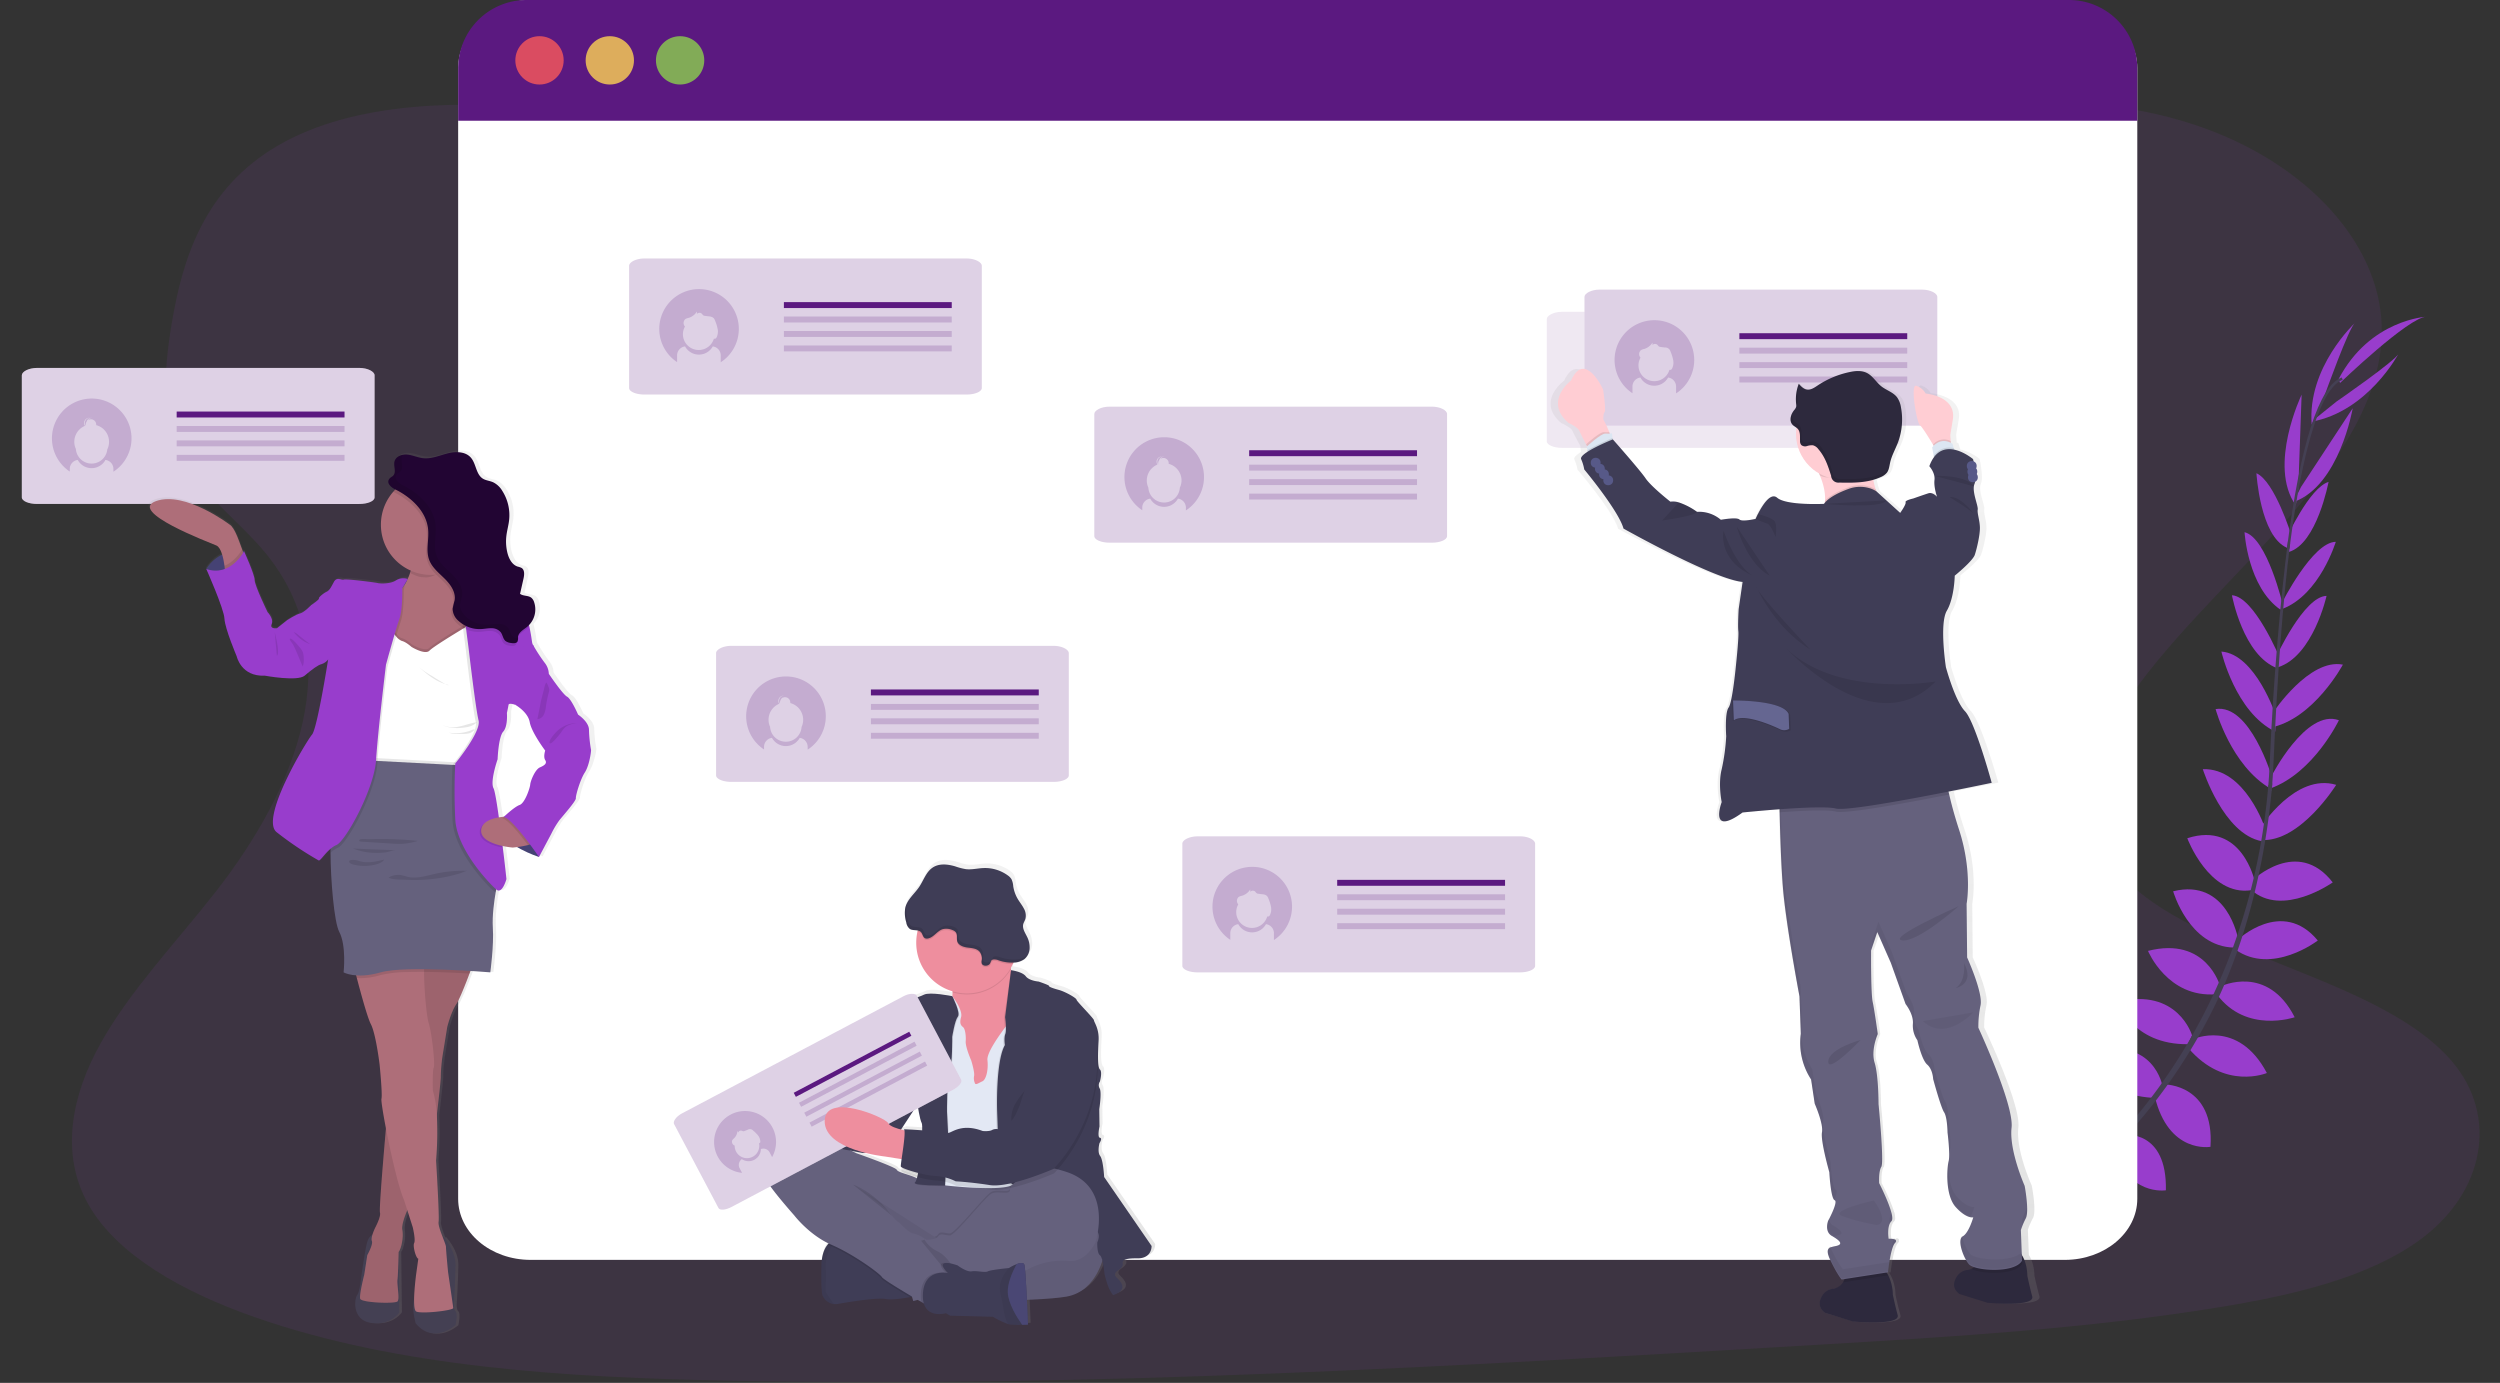 <svg xmlns="http://www.w3.org/2000/svg" viewBox="0 0 508 281"><rect x="0" y="0" width="508" height="281" fill="#333333" stroke="none"/><defs><linearGradient x1="50.005%" y1="100.027%" x2="50.005%" y2="-.01%" id="a"><stop stop-color="gray" stop-opacity=".25" offset="0%"/><stop stop-color="gray" stop-opacity=".12" offset="54%"/><stop stop-color="gray" stop-opacity=".1" offset="100%"/></linearGradient><linearGradient x1="50.978%" y1="100.245%" x2="48.988%" y2="-.814%" id="b"><stop stop-color="gray" stop-opacity=".25" offset="0%"/><stop stop-color="gray" stop-opacity=".12" offset="54%"/><stop stop-color="gray" stop-opacity=".1" offset="100%"/></linearGradient><linearGradient x1="50.006%" y1="99.984%" x2="50.006%" y2="-.001%" id="c"><stop stop-color="gray" stop-opacity=".25" offset="0%"/><stop stop-color="gray" stop-opacity=".12" offset="54%"/><stop stop-color="gray" stop-opacity=".1" offset="100%"/></linearGradient></defs><g transform="translate(4)" fill-rule="nonzero" fill="none"><path d="M288.712 57.632c-31.362.239-61.488-6.848-90.297-14.746-28.809-7.898-57.383-16.767-88.13-20.388-19.776-2.34-42.282-1.973-57.83 7.091-14.959 8.714-19.382 22.994-21.567 36.176-1.644 9.919-2.447 20.326 3.342 29.354 4.02 6.263 10.943 11.404 15.814 17.37 16.957 20.76 6.444 47.473-10.372 68.924-7.876 10.048-17.094 19.72-23.096 30.356-6 10.638-8.5 22.653-2.566 33.064 5.886 10.323 19.298 17.756 33.72 22.804 29.297 10.256 63.456 12.277 96.724 12.929 73.636 1.436 147.462-2.943 221.085-7.318 27.25-1.618 54.618-3.249 81.322-7.601 14.83-2.416 30.108-5.952 40.665-13.563 13.403-9.662 16.257-25.316 6.648-36.494-16.12-18.744-58.948-22.02-70.471-42.34-6.343-11.187-.696-24.098 7.534-34.975 17.703-23.335 48.019-44.322 48.732-70.308.492-17.84-15.07-35.138-38.418-42.74-24.483-7.977-57.964-5.668-75.276 9.583-17.8 15.677-49.862 22.613-77.563 22.822z" fill-opacity=".1" fill="#983DCC"/><path d="M412.18 244.182s-5.448-3.595-10.846-1.042c0 0 1.662 3.205 8.496 2.899l2.35-1.857zM412.848 244.372s1.658 6.312-2.495 10.607c0 0-2.5-2.602-.022-8.975l2.517-1.632zM419.643 238.314s-.403-5.368-12.525-3.59c0 0-.054 3.466 4.201 5.106 4.255 1.64 6.2.257 8.324-1.516zM420.388 238.278s5.123 1.645.554 13.013c0 0-3.378-.753-3.99-5.279-.611-4.525 1.215-6.09 3.436-7.734zM427.249 230.66s.695-8.834-11.693-7.925c0 0-.886 7.978 9.507 10.052l2.186-2.128z" fill="#5B1980"/><path d="M435.417 220.691s-1.697-10.012-14.077-7.03c0 0-.048 8.657 12.056 9.415l2.021-2.385zM441.418 210.382s-2.845-9.75-15.114-6.834c0 0 2.921 8.771 14.299 8.634l.815-1.8zM447.1 200.312s-2.779-10.118-14.626-7.091c0 0 3.954 9.613 13.842 8.806l.784-1.715zM450.766 190.748s-2.137-12.375-13.182-9.636c0 0 3.205 11.258 12.366 11.435l.816-1.8zM454.196 179.193s-2.562-12.477-13.74-8.864c0 0 4.384 11.79 12.951 10.57l.79-1.706zM456.324 168.436s-4.074-12.472-12.712-12.135c0 0 4.166 13.177 11.967 14.626l.745-2.491zM457.675 157.945s-4.432-15.016-11.466-13.86c0 0 3.072 11.48 11.214 16.2l.252-2.34zM458.464 145.41s-4.153-12.511-11.08-13.012c0 0 2.823 12.313 10.939 16.262l.141-3.25zM459.28 133.763s-5.181-12.525-9.75-12.809c0 0 2.25 12.335 9.307 14.866l.443-2.057zM459.856 122.873s-3.182-13.607-7.765-14.732c0 0 .625 11.129 7.304 15.752l.461-1.02zM461.567 108.65s-3.35-10.84-7.06-12.494c0 0 .735 12.782 6.204 15.15l.856-2.656zM463.012 99.312l.678-19.12s-6.923 14.43-1.188 22.493l.51-3.373zM468.37 80.311s4.99-13.961 6.205-14.741c0 0-9.795 9.059-8.837 20.711l2.632-5.97zM427.59 230.597s8.784-1.152 8.518 11.267c0 0-7.938 1.29-10.526-8.975l2.008-2.292zM435.86 220.355s10.154-.031 9.308 12.676c0 0-8.519 1.52-11.333-10.274l2.025-2.402zM441.516 211.202s9.214-4.321 15.113 6.834c0 0-8.514 3.6-15.924-5.03l.81-1.804zM447.304 200.405s9.436-4.596 14.976 6.298c0 0-9.826 3.387-15.751-4.574l.775-1.724z" fill="#983DCC"/><path d="M450.642 191.018s9.081-8.678 16.332.097c0 0-9.28 7.136-16.75 1.835l.418-1.932zM453.682 178.896s9.14-8.864 16.328.408c0 0-10.256 7.282-16.652 1.453l.324-1.861zM455.393 168.081s7.038-11.08 15.322-8.602c0 0-7.3 11.732-15.247 11.209l-.075-2.607zM457.467 157.874s7.092-13.957 13.797-11.524c0 0-5.11 10.726-13.979 13.878l.182-2.354zM457.955 144.697s7.29-10.983 14.12-9.644c0 0-5.96 11.138-14.825 12.822l.705-3.178zM458.509 133.493s5.65-12.322 10.247-12.41c0 0-2.717 12.237-9.866 14.502l-.381-2.092zM459.63 122.607s6.28-12.485 11-12.507c0 0-3.213 10.672-10.792 13.602l-.208-1.095zM460.574 109.417s4.698-10.327 8.59-11.497c0 0-2.35 12.587-8.071 14.236l-.519-2.739z" fill="#983DCC"/><path d="M463.57 98.948l10.5-15.99s-2.69 15.778-12.029 19.057l1.53-3.067zM470.777 81.596s12.206-8.42 12.645-9.786c0 0-6.205 11.799-17.729 13.882l5.084-4.096zM471.508 77.807s14.01-13.465 17.587-13.452c0 0-11.555.528-17.924 12.738l.337.714z" fill="#983DCC"/><path d="M460.711 111.416l.51.067c2.633-20.61 6.471-32.799 10.81-34.292l-.168-.488c-4.6 1.596-8.457 13.598-11.152 34.713z" fill="#444053"/><path d="M456.842 160.689l.771.066c.16-1.924.284-3.896.368-5.855.736-17.055 1.875-32.718 3.378-44.459l-.444-.554c-1.502 11.763-2.965 27.9-3.7 44.982-.08 1.941-.213 3.91-.373 5.82z" fill="#444053"/><path d="M397.792 253.99c.138-.057 13.713-6.12 27.803-20.583a111.877 111.877 0 0020.322-28.809c6.51-13.265 10.482-29.567 11.816-45.403l-.807.377c-2.987 35.546-19.173 59.834-32.04 73.064-13.952 14.33-27.373 20.33-27.506 20.388l.412.966z" fill="#444053"/><path d="M430.298 13.824v229.773c0 6.83-6.59 12.41-14.728 12.41H103.824c-8.138 0-14.728-5.558-14.728-12.41V13.824C89.096 6.981 95.686 0 103.824 0l311.728.758c8.137 0 14.746 6.245 14.746 13.066z" fill="#FFF"/><path d="M430.298 13.895v10.637H89.096V13.895A13.895 13.895 0 01103.004 0h313.403c7.673.002 13.89 6.223 13.89 13.895z" fill="#5B1980"/><circle fill="#FA5959" opacity=".8" cx="105.628" cy="12.264" r="4.911"/><circle fill="#FED253" opacity=".8" cx="119.913" cy="12.264" r="4.911"/><circle fill="#8CCF4D" opacity=".8" cx="134.197" cy="12.264" r="4.911"/><path d="M290.042 84.123v24.82c0 .74-1.388 1.33-3.103 1.33h-65.472c-1.71 0-3.103-.599-3.103-1.33v-24.82c0-.74 1.383-1.494 3.103-1.494h65.472c1.72-.004 3.103.75 3.103 1.494z" opacity=".2" fill="#5B1980"/><path fill="#5B1980" d="M249.829 91.489h34.11v1.206h-34.11z"/><path d="M232.57 88.847a8.089 8.089 0 00-4.46 14.835v-.536a1.84 1.84 0 011.619-1.822 3.209 3.209 0 005.628 0 1.84 1.84 0 011.618 1.822v.571a8.089 8.089 0 00-4.405-14.87zm3.173 10.256a3.204 3.204 0 01-6.396 0 3.51 3.51 0 011.84-4.702 1.068 1.068 0 01.9-1.649h.075a1.068 1.068 0 00-.851 1.596h.03a1.157 1.157 0 010-.213c0-.223.072-.44.205-.62.136-.449.55-.755 1.02-.754h.075a1.06 1.06 0 00-.816.479 1.068 1.068 0 011.658.89c.002.04.002.08 0 .12a3.515 3.515 0 012.606 3.395 3.577 3.577 0 01-.346 1.458zM249.829 94.423h34.11v1.206h-34.11zM249.829 97.357h34.11v1.206h-34.11zM249.829 100.296h34.11v1.206h-34.11zM213.183 132.73v24.82c0 .736-1.383 1.33-3.102 1.33h-65.472c-1.711 0-3.103-.603-3.103-1.33v-24.82c0-.74 1.383-1.493 3.103-1.493h65.48c1.711 0 3.094.753 3.094 1.493z" fill="#5B1980" opacity=".2"/><path fill="#5B1980" d="M172.966 140.101h34.11v1.206h-34.11z"/><path d="M155.711 137.455a8.089 8.089 0 00-4.459 14.839v-.54a1.835 1.835 0 011.618-1.818 3.209 3.209 0 005.63 0c.92.11 1.614.89 1.617 1.817v.576a8.089 8.089 0 00-4.406-14.874zm3.17 10.256a3.204 3.204 0 01-6.396 0 3.52 3.52 0 011.84-4.703 1.073 1.073 0 01.9-1.649h.078a1.068 1.068 0 00-.855 1.596h.036a1.073 1.073 0 010-.208 1.569 1.569 0 011.223-1.378h.04a1.073 1.073 0 00-.816.478 1.06 1.06 0 01.585-.177c.593 0 1.073.48 1.073 1.073.002.04.002.08 0 .12a3.51 3.51 0 012.287 4.875l.004-.027zM172.966 143.035h34.11v1.206h-34.11zM172.966 145.969h34.11v1.206h-34.11zM172.966 148.903h34.11v1.206h-34.11zM195.503 54.02v24.82c0 .735-1.383 1.33-3.102 1.33h-65.463c-1.707 0-3.103-.604-3.103-1.33V54.02c0-.74 1.387-1.494 3.103-1.494h65.472c1.71 0 3.093.753 3.093 1.493z" fill="#5B1980" opacity=".2"/><path fill="#5B1980" d="M155.286 61.39h34.11v1.206h-34.11z"/><path fill="#5B1980" opacity=".2" d="M155.286 64.324h34.11v1.206h-34.11zM155.286 67.258h34.11v1.206h-34.11zM155.286 70.192h34.11v1.206h-34.11zM138.018 58.744a8.093 8.093 0 00-4.432 14.839v-1.37a1.84 1.84 0 011.618-1.821 3.209 3.209 0 005.628 0c.923.11 1.618.892 1.618 1.821v1.401a8.089 8.089 0 00-4.432-14.87zm3.546 9.875a.545.545 0 01-.107.137.443.443 0 01-.235.08h-.164a3.213 3.213 0 01-6.289-.913c0-.554.145-1.098.421-1.578l-.035-.022a1.068 1.068 0 01.106-1.485c.207-.117.431-.2.665-.243a2.97 2.97 0 001.684-1.29c.011.162.011.325 0 .487a.714.714 0 011.015-.035c.084.12.18.23.288.328.111.059.234.094.36.102l.806.102c.334.008.656.125.917.332.14.156.244.34.306.54.239.548.415 1.12.528 1.707a2.735 2.735 0 01-.244 1.742l-.022.009zM307.934 171.437v24.82c0 .74-1.383 1.33-3.102 1.33h-65.477c-1.71 0-3.102-.599-3.102-1.33v-24.82c0-.74 1.383-1.49 3.102-1.49h65.486c1.71-.022 3.093.727 3.093 1.49z"/><path fill="#5B1980" d="M267.717 178.785h34.11v1.206h-34.11z"/><path fill="#5B1980" opacity=".2" d="M267.717 181.719h34.11v1.206h-34.11zM267.717 184.658h34.11v1.206h-34.11zM267.717 187.592h34.11v1.206h-34.11zM250.458 176.144a8.089 8.089 0 00-4.459 14.834v-1.37a1.84 1.84 0 011.618-1.817 3.209 3.209 0 005.629 0c.92.11 1.615.89 1.617 1.818v1.405a8.089 8.089 0 00-4.405-14.87zm3.546 9.87a.496.496 0 01-.107.142.443.443 0 01-.235.08h-.168a3.209 3.209 0 11-5.864-2.491h-.035a1.068 1.068 0 01.106-1.485c.207-.118.431-.2.665-.244.7-.206 1.3-.664 1.684-1.285.011.162.011.325 0 .487a.714.714 0 011.015-.035c.083.119.18.227.288.323.11.062.233.099.36.107l.806.102c.334.006.656.123.917.332.14.156.244.34.306.541.239.547.416 1.12.528 1.706.106.586.017 1.19-.253 1.72h-.013z"/><path d="M230.721 252.758l-9.724-14.099s-.182-3.492-.82-4.308c-.638-.815-.137-2.628-.137-2.628s.682-.997.093-1.09c-.59-.093-.093-2.314-.093-2.314l-.044-3.546s.545-3.404.093-4.219a1.33 1.33 0 01.044-1.45s.545-1.95 0-2.45c-.545-.501-.412-3.546-.275-5.94.138-2.393-.953-3.762-.953-4.126 0-.363-3.59-3.896-3.59-4.215 0-.319-2.274-1.63-3.639-1.994-1.365-.364-2.043-.634-1.999-.816.045-.182-2.136-.886-2.136-.886s-1.906-.138-2.637-1.086c-.731-.949-2.947-1.232-3.014-1.237l-.04-.19-.04-.204c.169-.288.328-.585.475-.887.044-.093.084-.181.124-.274.8.003 1.581-.24 2.238-.696a3.036 3.036 0 001.086-2.176 4.8 4.8 0 00-.528-2.416c-.399-.816-.984-1.662-.784-2.548.088-.382.319-.719.443-1.09a2.88 2.88 0 00-.328-2.15c-.341-.656-.82-1.237-1.205-1.875a7.278 7.278 0 01-.958-2.66c-.029-.499-.149-.988-.354-1.444a2.766 2.766 0 00-.798-.807 7.978 7.978 0 00-4.876-1.48c-1.236.044-2.473.376-3.7.226a13.563 13.563 0 01-2.159-.563c-1.525-.443-3.284-.639-4.61.235-1.325.873-1.856 2.588-2.756 3.931-.798 1.183-1.96 2.18-2.566 3.44v-.076c-.147.292-.26.6-.337.917a6.533 6.533 0 00.2 3.005c.07.52.332.995.735 1.33.443.288 1.064.222 1.591.315a5.412 5.412 0 00-.062.257 10.389 10.389 0 007.193 12.118v.274c0 .26-.015.521-.044.78 0 0-4.57-.94-5.793-.301-1.223.638-3.639 1.13-3.989 1.494-.35.363-1.272.093-2.092 2.216-.82 2.123-.908 4.308-1.95 5.318-1.041 1.01-1.591 1.68-1.64 2.407-.048.727.138.886-.27 1.13-.408.244-1.002 1.18-.82 1.543.13.513-.07 1.053-.5 1.36-.438.31-.68.827-.635 1.36 0 0-.274.998-.908 1.224-.634.226-1.046 1.724-1.046 1.724l-2.061 2.372-4.087-4.521a1.724 1.724 0 00-2.429-.124l-2.012 1.786a3.962 3.962 0 00-2.008 1.196c-.435.45-.787.974-1.037 1.547l-1.099.989a2.783 2.783 0 00-.283 3.08l2.619 2.894v.027a4.578 4.578 0 00-2.53 1.028c-3.906 3.448-3.954 6.622-3.36 8.071.593 1.45 5.544 7.03 5.544 7.03s2.877 3.74 7.03 5.73l-.031.031a3.878 3.878 0 00-.244.284l-.067.089a.634.634 0 00-.062.088l-.075.107-.058.088-.08.133-.048.084-.093.178-.031.057a8.397 8.397 0 00-.111.249l-.04.093c0 .057-.044.12-.07.177l-.04.12c0 .057-.04.115-.058.177l-.04.128a6.21 6.21 0 00-.053.2c0 .04-.023.08-.032.12-.008.04-.048.217-.07.328a1.108 1.108 0 000 .128 1.999 1.999 0 00-.04.235c0 .053 0 .106-.022.164-.023.058-.023.146-.031.226-.01.08 0 .11 0 .173V256.743c-.094 5.318.217 6.076.217 6.076.41 1 1.336 1.694 2.41 1.809.261.018.523.005.78-.04 2.363-.413 7.908-1.361 9.862-.998 1.175.218 3.351-.106 4.898-.398l.408-.08.283.886.887-.248.762.443.483.275c.887 3.04 4.539 2.003 4.539 2.003l.864.501 8.771.226a17.631 17.631 0 003.103 1.49c.145.044.293.077.443.097.812.065 1.628.08 2.442.044.674 0 1.193-.044 1.193-.044s-.09-2.38-.218-5.048a71.558 71.558 0 008.125-.665c4.684-.825 6.648-5.084 7.357-7.358.212.93.36 1.874.443 2.824.192.83.434 1.647.727 2.446a8.177 8.177 0 001.002 1.817c3.452-1.178 1.36-2.947.634-3.718-.727-.771.5-1.405.5-1.405s.958-.638.887-1.228c-.071-.59-.138-1.223 2.956-1.179 3.094.045 2.885-2.513 2.885-2.513zm-47.991-28.95c.04.26.47 3.053.86 3.789.111.49.145.993.102 1.493-1.83-.146-3.737-.226-3.737-.226a.443.443 0 01.098.235l-.288-.066-.421-.102 3.377-5.128.009.004zm-6.684 10.636l3.17.506.265.04c-.088.495-.143.995-.164 1.498 0 .044.07.102.173.168a4.76 4.76 0 00-.062.75c.053.252 1.533.792 3.235 1.245-.026.088-.048.177-.07.257-1.503-.79-3.865-1.157-4.14-1.742-.275-.585-8.315-3.4-8.315-3.4s-.297-.155-.802-.399l2.118.4.58-.058c1.32.33 2.66.574 4.012.731v.004z" fill="url(#a)"/><path d="M220.377 254.73s-1.263 7.615-7.66 8.74c-6.395 1.127-27.745.887-27.745.887s-12.206-1.773-16.62-12.069c-4.415-10.296-7.256-14.418-3.47-14.595 3.784-.177 24.19 6.892 25.36 6.98 1.17.09 31.26-15.662 30.135 10.057z" fill="#65617D"/><path d="M220.377 254.73s-1.263 7.615-7.66 8.74c-6.395 1.127-27.745.887-27.745.887s-12.206-1.773-16.62-12.069c-4.415-10.296-7.256-14.418-3.47-14.595 3.784-.177 24.19 6.892 25.36 6.98 1.17.09 31.26-15.662 30.135 10.057z" fill="#000" opacity=".05"/><path d="M163.117 263.183a2.92 2.92 0 002.38 1.817c.258.017.517.002.772-.044 2.34-.404 7.836-1.33 9.773-.989 1.165.217 3.324-.106 4.875-.394 1.02-.19 1.773-.373 1.773-.373s-1.8-5.992-2.026-6.17c-.226-.176-8.124-4.928-8.124-4.928l-6.245-.443a3.284 3.284 0 00-2.114 1.245c-.66.798-1.228 2.106-1.263 4.25-.11 5.28.2 6.029.2 6.029z" fill="#3F3D56"/><path d="M163.117 263.183a2.92 2.92 0 002.38 1.817 25.556 25.556 0 01-1.693-2.473l.031-4.37a7.703 7.703 0 012.46-6.498s-3.288.226-3.377 5.496c-.089 5.27.2 6.028.2 6.028z" fill="#000" opacity=".05"/><path d="M190.198 253.649l5.81-4.547 9.144-9.011-2.477-.11c-.373.234-1.41.979-1.45 1.883-.044 1.1-2.468.075-3.732.705-1.263.629-7.432 8.527-8.505 8.478-1.073-.048-1.937-.55-2.384.218a.443.443 0 01-.036.048l3.63 2.336zM164.168 252.913l.63.288c4.431 1.893 9.86 5.855 10.269 6.578.248.443 3.408 2.358 5.846 3.794 1.019-.19 1.772-.373 1.772-.373s-1.799-5.992-2.025-6.17c-.226-.176-8.12-4.928-8.12-4.928l-6.245-.443a3.284 3.284 0 00-2.127 1.254z" fill="#000" opacity=".1"/><path d="M151.908 240.002c.585 1.44 5.496 6.981 5.496 6.981s3.103 4.055 7.535 5.948c4.432 1.893 9.866 5.855 10.27 6.577.26.444 3.78 2.58 6.258 4.038l.558.324 1.228.713.651.373s1.507-1.21 3.01-2.43c1.502-1.218 2.96-2.41 2.983-2.477.044-.137.629-1.666.492-1.773-.071-.044-.377-.669-.949-1.391a6.387 6.387 0 00-2.291-1.897 6.506 6.506 0 01-2.974-3.103s-.2-.142-.497-.332a6.028 6.028 0 00-2.025-.887c-.993-.124-2.837-2.15-2.837-2.15a5.554 5.554 0 01-1.773-1.848c-.474-.988-7.46-5.761-8.106-6.205l16.948 10.855 4.056 2.601 5.81-4.547 9.144-9.01-3.018-.134c-4.432-.195-12.335-.496-13.332-.27a7.535 7.535 0 01-2.478.16s-2.251.102-3.736-.683c-1.485-.784-3.834-1.152-4.104-1.733-.27-.58-8.244-3.377-8.244-3.377s-10.855-5.762-14.728-2.34c-3.874 3.421-3.94 6.577-3.347 8.017z" fill="#65617D"/><path d="M186.91 206.938l1.395 4.64 1.8 10.452 6.622.443 1.919-3.182 1.91-3.17s1.192-4.223 2.052-8.31c.758-3.612 1.25-7.122.443-7.503-.731-.337-1.21-1.556-1.524-2.863a8.643 8.643 0 01-.107-.488 25.494 25.494 0 01-.443-3.36s-13.877-.722-11.94 5c.347.976.524 2.004.523 3.04-.001.26-.016.519-.045.776a6.484 6.484 0 01-2.606 4.525z" fill="#EE8E9E"/><path d="M184.024 206.172l.496 7.884 1.126 6.71 1.263 3.103 1.126 17.002s10.859 1.259 13.5 0c.19-.08.356-.208.48-.372 3.19-4.818 2.144-18.77 2.144-18.77l1.228-9.024-.811-4.676-1.959-.209-1.511-.16s-.342.417-.83 1.069c-1.329 1.773-3.793 5.23-3.63 6.68.227 1.98-.27 3.988-1.036 4.32-.767.333-1.396.86-1.53.32a2.438 2.438 0 01-.137-1.44c.138-.768-.585-3.103-.585-3.103s-1.214-2.748-1.126-3.918c.089-1.17-.133-2.522-.496-2.837-.363-.315-.855-.634-.443-2.074s-1.773-4.246-1.773-4.246l-5.496 3.74z" fill="#E3E8F4"/><path d="M198.37 225.86l.444 13.469 2.602 1.445c.191-.08.357-.21.479-.377 3.19-4.818 2.145-18.77 2.145-18.77l1.214-9.011-.811-4.676-1.959-.208c.758-3.613 1.254-7.118.443-7.5-.731-.34-1.214-1.555-1.524-2.863l-1.41 9.525s.12.855.16 1.742c.058.562.019 1.13-.116 1.68-.314.81-.088 2.251-.088 2.251-.811 1.432-1.22 4.082-1.414 6.648-.266 3.404-.164 6.644-.164 6.644z" fill="#000" opacity=".1"/><path d="M201.442 197.143s2.27.284 2.988 1.228 2.615 1.081 2.615 1.081 2.163.723 2.114.887c-.049.164.634.443 1.985.81 1.352.369 3.604 1.667 3.604 1.987 0 .319 3.546 3.824 3.546 4.188 0 .363 1.077 1.71.944 4.1-.133 2.389-.27 5.403.27 5.899.54.496 0 2.433 0 2.433a1.33 1.33 0 00-.044 1.44c.443.812-.093 4.189-.093 4.189l.048 3.515s-.496 2.216.089 2.296c.585.08-.089 1.081-.089 1.081s-.496 1.804.133 2.615c.63.811.811 4.277.811 4.277l9.64 14.01s.133 2.566-2.93 2.522c-3.062-.044-3.018.585-2.925 1.17.094.585-.855 1.22-.855 1.22s-1.219.628-.496 1.395c.722.767 2.792 2.522-.63 3.692a8.146 8.146 0 01-.993-1.8 20.982 20.982 0 01-.722-2.433s-.315-3.426-.944-3.873c-.63-.448-.54-2.615-.54-2.615s.886-1.773-.36-2.478c-1.245-.705-19.55-10.854-19.55-10.854l-.443-13.47s-.315-9.954 1.578-13.296c0 0-.226-1.44.088-2.252.315-.81-.044-3.426-.044-3.426l1.205-9.538z" fill="#3F3D56"/><path d="M189.635 202.56s-4.53-.936-5.762-.306c-1.232.629-3.603 1.125-3.962 1.489-.36.363-1.263.088-2.074 2.216-.811 2.127-.887 4.277-1.937 5.27-1.05.992-1.578 1.666-1.622 2.384-.045.718.137.887-.27 1.126-.409.24-.99 1.174-.812 1.533.177.36 9.37 8.289 9.37 8.289s.443 3.018.855 3.785c.412.767-.443 11.306-1.352 12.024-.908.718 6.1.652 6.1.652s.318-6.914.589-7.278c.27-.363-.182-7.747-.182-7.747s-.045-6.307.54-7.978c.586-1.671.52-7.207.52-7.207s.518-3.324 1.147-4.1c.63-.775-1.148-4.153-1.148-4.153z" fill="#000" opacity=".1"/><path d="M189.502 202.422s-4.53-.93-5.762-.301c-1.232.629-3.603 1.125-3.962 1.484-.36.36-1.263.093-2.07 2.216-.807 2.123-.886 4.282-1.937 5.27-1.05.989-1.578 1.667-1.622 2.39-.044.722.133.886-.27 1.125-.404.24-.993 1.17-.811 1.534.181.363 9.37 8.288 9.37 8.288s.442 3.018.855 3.78c.412.763-.444 11.307-1.352 12.03-.909.722 6.08.65 6.08.65s.315-6.913.586-7.272c.27-.36-.182-7.748-.182-7.748s-.044-6.307.54-7.978c.586-1.67.524-7.206.524-7.206s.514-3.325 1.143-4.1c.63-.776-1.13-4.162-1.13-4.162z" fill="#3F3D56"/><path d="M189.023 198.606c.348.976.525 2.004.523 3.04a10.318 10.318 0 0011.852-4.68 25.494 25.494 0 01-.443-3.36s-13.868-.722-11.932 5z" fill="#000" opacity=".1"/><path d="M182.18 191.488a10.292 10.292 0 1020.583-.042 10.292 10.292 0 00-20.583.042z" fill="#EE8E9E"/><path d="M175.559 215.364l-2.478.767a1.276 1.276 0 01-.496 1.33 1.503 1.503 0 00-.63 1.329s-.27.993-.886 1.219c-.616.226-1.033 1.71-1.033 1.71l-2.074 2.39s-.767.629-.63.944c.138.314-.81.403-.81.403l.496 8.022 4.277.807 2.66-.27 2.162-.807 1.893-1.13.855-2.216 3.78-5.762-7.086-8.736z" fill="#3F3D56"/><path d="M167.133 226.13s-5.496-7.93-9.596-3.648c-4.1 4.281 1.667 11.213 3.019 10.987 1.351-.226 7.796-.585 7.796-.585l-1.22-6.754z" fill="#EE8E9E"/><path d="M182.402 189.343c.284.024.551.144.758.34.345.369.363 1.02.82 1.25.169.072.355.094.536.063 1.197-.173 1.888-1.525 3.04-1.897a3.103 3.103 0 012.017.173c.257.086.486.239.665.443.385.5.115 1.232.292 1.835.249.837 1.246 1.17 2.115 1.276.868.107 1.839.173 2.415.825.387.492.548 1.124.443 1.742-.05.212-.05.434 0 .647.24.673 1.41.576 1.716.04.221-.386.155-.71.678-.816.378-.032.758.034 1.103.19.917.32 1.884.47 2.855.444a10.318 10.318 0 10-19.431-6.533l-.022-.022z" fill="#000" opacity=".1"/><path d="M195.481 195.756a1.392 1.392 0 010-.647 2.216 2.216 0 00-.443-1.742c-.576-.652-1.551-.714-2.416-.824-.864-.111-1.866-.444-2.114-1.277-.177-.603.093-1.33-.292-1.835a1.485 1.485 0 00-.665-.443 3.103 3.103 0 00-2.017-.177c-1.152.372-1.844 1.724-3.04 1.897a.962.962 0 01-.537-.062c-.443-.23-.474-.887-.82-1.25-.549-.58-1.586-.209-2.255-.638a2.052 2.052 0 01-.727-1.33 6.458 6.458 0 01-.2-2.987c.39-1.676 1.888-2.824 2.846-4.255.886-1.33 1.391-3.019 2.73-3.905 1.338-.886 3.058-.683 4.57-.235.695.25 1.412.438 2.14.563 1.215.15 2.438-.182 3.666-.222a7.854 7.854 0 014.84 1.472c.316.207.585.479.789.798.205.452.326.94.354 1.436.143.93.465 1.824.949 2.632.38.634.855 1.21 1.196 1.866.383.641.5 1.407.324 2.132-.115.372-.341.705-.443 1.086-.2.886.38 1.72.775 2.53.383.742.564 1.57.528 2.403a3.032 3.032 0 01-1.082 2.159 3.865 3.865 0 01-2.282.691c-.99.03-1.977-.12-2.912-.443a2.216 2.216 0 00-1.1-.19c-.527.106-.443.442-.682.815-.27.558-1.44.656-1.68-.018z" fill="#3F3D56"/><path d="M189.928 253.92l5.81-4.548 9.144-9.01-3.019-.134a1.968 1.968 0 00-.638 1.228c-.044 1.104-2.468.08-3.732.71-1.263.629-7.432 8.527-8.505 8.474-1.073-.054-1.937-.546-2.384.217l-.036.053a1.28 1.28 0 01-.687.408l4.047 2.601z" fill="#000" opacity=".1"/><path d="M178.213 253.605l2.921 9.307.443 1.463 1.392-.381 3.067-.842 13.651-3.75a11.843 11.843 0 004.916-1.33 14.861 14.861 0 018.483-1.852c1.804.168 3.811-.608 5.478-3.688 0 0 3.78-11.169-5.762-14.365-9.542-3.195-10.008 1.698-10.008 1.698l-.128.08c-.373.235-1.41.98-1.45 1.883-.044 1.1-2.468.076-3.732.705-1.263.63-7.423 8.563-8.496 8.514-1.073-.048-1.937-.55-2.384.218a.443.443 0 01-.036.048c-.332.443-1.33.568-1.999.585h-.625l-.084.027-.691.204-4.956 1.476z" fill="#65617D"/><path d="M178.971 235.5l1.405.225.585-5.81s-.642-.098-1.449-.284c.213.807-.275 3.945-.54 5.868z" fill="#000" opacity=".1"/><path d="M215.803 208.348s4.188-1.215 3.155 10.677c-1.032 11.891-8.784 19.413-8.784 19.413s-8.922 3.918-12.929 3.288c-4.007-.629-6.927-.766-6.927-.766a10.252 10.252 0 00-4.056-1.082c-2.251-.088-6.98-1.485-7.091-1.937-.111-.452 1.174-7.069.634-7.565 0 0 6.307.257 6.936.713.63.457 1.529.129 2.216 0 .687-.128 2.748-1.928 6.848-.354 0 0 1.396.137 1.937-.226a1.941 1.941 0 011.409-.089c.347-.118.675-.286.975-.496.137-.178 1.219 0 1.219 0a.479.479 0 00.674-.315c.141-.368.355-.704.629-.988 0 0 1.219-6.848 3.515-9.414.375-.325.562-.816.496-1.308-.182-.722 3.736-11.005 9.144-9.551zM183.16 252.124l5.948 7.203.04-.045c.044-.133.629-1.666.492-1.773-.138-.106-1.17-2.344-3.245-3.288a6.174 6.174 0 01-2.544-2.318l-.691.221z" fill="#000" opacity=".1"/><path d="M183.226 264.583l.652.373s1.507-1.21 3.01-2.43c1.502-1.218 2.96-2.41 2.982-2.477.044-.137.63-1.666.492-1.773-.07-.044-.377-.669-.948-1.391-4.034-1.13-1.463 1.67-1.122 1.799 0 0-4.91-1.126-5.181 4.22a6.382 6.382 0 00.115 1.68z" fill="#000" opacity=".1"/><path d="M188.212 266.848l.86.496 8.692.227a17.556 17.556 0 003.076 1.48c.145.044.293.077.443.097.806.064 1.616.078 2.424.045.665 0 1.18-.045 1.18-.045s-.413-10.965-.723-12.117c-.146-.554-.887-.443-1.596-.155-.54.218-1.06.482-1.555.789 0 0-3.692.354-4.282.673-.59.32-2.252-.181-3.289 0-1.037.182-2.88-1.219-2.88-1.219-5.044-1.666-2.217 1.44-1.849 1.578 0 0-4.906-1.125-5.177 4.22-.27 5.345 4.676 3.931 4.676 3.931z" fill="#3F3D56"/><path d="M200.782 262.615c.093 2.27 1.862 5.088 2.92 6.578.666 0 1.18-.045 1.18-.045s-.412-10.965-.723-12.117c-.146-.554-.886-.443-1.595-.155-.873 1.635-1.857 3.909-1.782 5.74z" fill="#565387"/><path d="M200.782 262.615c.093 2.27 1.862 5.088 2.92 6.578.666 0 1.18-.045 1.18-.045s-.412-10.965-.723-12.117c-.146-.554-.886-.443-1.595-.155-.873 1.635-1.857 3.909-1.782 5.74z" fill="#000" opacity=".1"/><path d="M199.297 262.917c.599 2.19.59 4.65 1.543 6.134.145.044.293.077.443.097.806.064 1.616.078 2.424.045.665 0 1.18-.045 1.18-.045s-.413-10.965-.723-12.117c-.146-.554-.887-.443-1.596-.155-.54.218-1.06.482-1.555.789 0 0-2.483 2.446-1.716 5.252z" fill="#000" opacity=".05"/><path d="M169.305 240.694s4.317 1.4 7.978 6.378l-7.978-6.378z" fill="#000" opacity=".1"/><g opacity=".1" fill="#000"><path d="M204.394 186.639l-.026.097a3.036 3.036 0 01-.151.377 2.66 2.66 0 01.177-.474zM179.964 184.454c.076-.308.187-.605.333-.887a3.633 3.633 0 00-.063.235c-.168.998-.1 2.021.2 2.988.064.52.324.995.727 1.33.669.443 1.706.057 2.251.633.35.368.368 1.024.82 1.25.17.077.359.099.541.062 1.197-.168 1.888-1.52 3.04-1.893a3.04 3.04 0 012.013.173c.26.084.49.237.669.444.386.496.115 1.232.292 1.834.249.834 1.246 1.166 2.11 1.277.864.11 1.84.168 2.42.824a2.18 2.18 0 01.443 1.742 1.432 1.432 0 000 .643c.24.678 1.41.576 1.716.044.221-.39.155-.709.678-.82a2.26 2.26 0 011.103.19 8.115 8.115 0 002.912.444 3.927 3.927 0 002.283-.691c.29-.235.528-.526.7-.856a2.88 2.88 0 01-.97 1.53 3.865 3.865 0 01-2.283.69 8.11 8.11 0 01-2.912-.443 2.216 2.216 0 00-1.104-.19c-.523.106-.443.443-.678.815-.306.537-1.476.634-1.715-.04a1.45 1.45 0 010-.647 2.18 2.18 0 00-.443-1.741c-.58-.652-1.551-.714-2.42-.825-.869-.11-1.862-.443-2.11-1.276-.177-.603.093-1.33-.292-1.835a1.485 1.485 0 00-.665-.443 3.103 3.103 0 00-2.017-.178c-1.152.373-1.844 1.724-3.04 1.897a.975.975 0 01-.541-.062c-.443-.23-.47-.886-.82-1.25-.545-.58-1.582-.208-2.252-.638a2.052 2.052 0 01-.726-1.33 6.458 6.458 0 01-.2-3z"/></g><path d="M205.09 220.51c-.824 1.112-1.773 2.145-2.495 3.324a6.307 6.307 0 00-1.095 3.931c.754-.776 1.1-1.848 1.578-2.819.807-1.649 2.012-3.045 3.027-4.556.195-.288 1.44-1.959.811-2.039-.518-.066-1.529 1.777-1.826 2.159z" fill="#000" opacity=".1"/><path d="M182.287 202.32l9.028 17.073c.27.505-.465 1.422-1.64 2.047l-45.062 23.832c-1.174.62-2.349.714-2.615.204l-9.028-17.068c-.27-.51.407-1.534 1.582-2.154l45.062-23.832c1.179-.625 2.407-.612 2.673-.102z" fill="#FFF"/><path d="M182.287 202.32l9.028 17.073c.27.505-.465 1.422-1.64 2.047l-45.062 23.832c-1.174.62-2.349.714-2.615.204l-9.028-17.068c-.27-.51.407-1.534 1.582-2.154l45.062-23.832c1.179-.625 2.407-.612 2.673-.102z" opacity=".2" fill="#5B1980"/><path fill="#5B1980" d="M157.283 222.054l23.473-12.413.438.827-23.474 12.413z"/><path fill="#5B1980" opacity=".2" d="M158.352 224.077l23.473-12.412.438.826-23.474 12.413zM159.42 226.092l23.472-12.413.438.827-23.474 12.413zM160.488 228.115l23.474-12.413.437.827-23.474 12.413zM144.458 226.493a6.294 6.294 0 002.331 11.83l-.496-.94a1.432 1.432 0 01.443-1.844 2.495 2.495 0 003.874-2.048 1.436 1.436 0 011.773.665l.51.967a6.294 6.294 0 00-8.444-8.63h.009zm6.041 5.5a.337.337 0 01-.022.133.372.372 0 01-.133.142l-.11.062a2.5 2.5 0 11-4.947.443h-.031a.838.838 0 01-.466-1.063 1.6 1.6 0 01.368-.408 2.31 2.31 0 00.692-1.498c.062.11.117.224.164.341a.558.558 0 01.682-.394c.103.05.21.09.32.12a.727.727 0 00.287-.058l.59-.226a.886.886 0 011.161.16c.362.29.692.618.984.979.287.361.45.806.461 1.267z"/><path d="M163.574 227.796c-.044 5.944 12.255 7.207 12.255 7.207l3.142.496 1.405.226.585-5.81s-.642-.098-1.449-.284c-1.188-.28-2.73-.758-3.054-1.432-.54-1.125-12.84-6.35-12.884-.403z" fill="#EE8E9E"/><path d="M215.692 207.435s4.188-1.215 3.156 10.677c-1.033 11.891-8.785 19.413-8.785 19.413s-8.922 3.918-12.929 3.288c-4.006-.629-6.936-.766-6.936-.766a10.252 10.252 0 00-4.055-1.082c-2.252-.088-6.981-1.485-7.092-1.937-.11-.452 1.175-7.091.634-7.565 0 0 6.307.257 6.936.713.63.457 1.53.129 2.216 0 .687-.128 2.748-1.932 6.848-.354 0 0 1.396.137 1.937-.226a1.941 1.941 0 011.41-.089c.346-.119.675-.286.974-.496.138-.178 1.22 0 1.22 0a.474.474 0 00.673-.315c.142-.37.356-.707.63-.993 0 0 1.218-6.843 3.514-9.414.376-.322.563-.812.496-1.303-.172-.722 3.75-10.978 9.153-9.551z" fill="#3F3D56"/><path d="M389.66 60.34v24.82c0 .74-1.384 1.33-3.103 1.33h-65.49c-1.71 0-3.103-.599-3.103-1.33V60.34c0-.74 1.383-1.494 3.103-1.494h65.499c1.71.013 3.093.753 3.093 1.494z" fill="#FFF"/><path d="M381.987 64.856v24.82c0 .736-1.387 1.33-3.102 1.33h-65.477c-1.71 0-3.102-.603-3.102-1.33v-24.82c0-.74 1.382-1.494 3.102-1.494h65.485c1.707 0 3.094.754 3.094 1.494z" opacity=".1" fill="#5B1980"/><path d="M389.66 60.34v24.82c0 .74-1.384 1.33-3.103 1.33h-65.49c-1.71 0-3.103-.599-3.103-1.33V60.34c0-.74 1.383-1.494 3.103-1.494h65.499c1.71.013 3.093.753 3.093 1.494z" fill="#FFF"/><path d="M389.66 60.34v24.82c0 .74-1.384 1.33-3.103 1.33h-65.49c-1.71 0-3.103-.599-3.103-1.33V60.34c0-.74 1.383-1.494 3.103-1.494h65.499c1.71.013 3.093.753 3.093 1.494z" opacity=".2" fill="#5B1980"/><path fill="#5B1980" d="M349.442 67.71h34.11v1.206h-34.11z"/><path fill="#5B1980" opacity=".2" d="M349.442 70.644h34.11v1.206h-34.11zM349.442 73.579h34.11v1.206h-34.11zM349.442 76.513h34.11v1.206h-34.11zM332.187 65.064a8.089 8.089 0 00-4.472 14.84v-1.37a1.844 1.844 0 011.618-1.822 3.209 3.209 0 005.629 0c.92.114 1.613.894 1.617 1.822v1.405a8.089 8.089 0 00-4.392-14.875zm3.546 9.87a.35.35 0 01-.341.218 1.02 1.02 0 01-.164 0 3.209 3.209 0 11-5.869-2.49l-.035-.023a1.073 1.073 0 01.106-1.485c.207-.117.432-.2.665-.244a2.947 2.947 0 001.684-1.285 3.01 3.01 0 010 .488.714.714 0 011.015-.036c.102.102.169.244.293.324.11.063.233.098.359.102l.802.106c.574-.058 1.1.323 1.223.886.241.547.418 1.12.528 1.707.11.591.02 1.203-.257 1.737l-.01-.004z"/><path d="M410.406 263.369c-.611-2.216-1.01-4.158-1.01-4.158s.026-2.433-1.135-4.215l-.022-.607-.177-4.503c.279-.826.629-1.627 1.046-2.393.753-1.44-.253-6.582-.253-6.582s-3.28-7.176-2.726-11.825c.554-4.65-6.945-20.295-6.945-20.295-.014-1.532.145-3.06.474-4.556.059-.316.075-.638.049-.958a1.001 1.001 0 000-.115v.036c-.222-3.045-2.85-8.665-2.85-8.665l-.097-10.908s1.294-6.484-1.552-15.007c-.992-2.974-1.644-5.363-2.07-7.207-.048-.208-.097-.408-.137-.603 5.137-.984 9.055-1.773 9.055-1.773s-3.475-12.41-5.585-14.537c-2.11-2.128-3.988-8.949-3.988-8.949s-1.392-8.815.208-11.466c1.6-2.65 1.662-7.162 1.662-7.162s3.776-2.974 4.215-4.246c.439-1.272 1.139-4.127 1.081-5.611-.057-1.485-.594-2.806-.443-3.595.15-.789-1.28-3.718-.687-5.154a3.82 3.82 0 00.208-1.37v-.058a19.116 19.116 0 00-.483-3.66 10.433 10.433 0 00-3.927-1.91l-.097-.333-.253-.887a4.895 4.895 0 00-.39-.212v-.32l-.084-1.272.496-2.885c1.007-5.022-5.664-5.51-5.664-5.51a3.466 3.466 0 00-1.941-1.573c-1.356-.443.062 7.495.709 7.978.483.364 2.03 2.801 2.775 3.99l.124.194a3.023 3.023 0 00-.293.333l.32 1.715.048.266a6.95 6.95 0 00-.988 1.844s1.263 1.285 1.077 2.783c-.187 1.498.5 3.333.536 3.43-.075-.08-.966-.97-1.808-.709-.843.262-3.205 1.064-3.205 1.064s-1.773.381-1.591.767c.182.386-1.13 2.163-1.13 2.163l-4.964-4.353a10.868 10.868 0 01-.155-.403 11.36 11.36 0 01-.492-1.972 10.783 10.783 0 001.511-.545 3.31 3.31 0 001.294-.887c.443-.59.523-1.374.692-2.092.323-1.41 1.09-2.681 1.622-4.029a12.884 12.884 0 00.651-7.118 4.725 4.725 0 00-.815-2.052c-.825-1.046-2.256-1.431-3.32-2.247-1.064-.815-1.773-2.1-3.005-2.7-1.108-.54-2.429-.442-3.643-.172a19.444 19.444 0 00-6.693 2.726c-.678.443-1.427.948-2.216.833-.691-.097-1.214-.63-1.68-1.139a.368.368 0 010-.066l-.057-.058a8.461 8.461 0 00-.603 3.608c0 .19 0 .38.044.571v.2c.005.056.005.112 0 .168.002.087-.006.173-.026.257-.098.25-.25.476-.443.66-.14.173-.264.357-.373.55 0-.066.036-.133.058-.2a2.801 2.801 0 00-.443 1.53c-.012.395.13.778.399 1.068.249.225.519.426.806.599a8.656 8.656 0 00-.084 1.595 9.268 9.268 0 004.813 7.725c.062.133.12.266.182.404.674 1.586 1.206 3.444 1.068 5.185 0 .129-.026.257-.044.382-.018.124-.115.137-.164.208 0 0-7.903.381-9.826-1.232-1.924-1.614-4.539 4.294-4.539 4.294s-2.81.66-3.4.133c-.589-.527-3.89.071-3.89.071a7.127 7.127 0 00-5.005-1.613 14.666 14.666 0 00-3.705-1.875l-.093-.026a4.069 4.069 0 00-1.773-.16s-4.011-3.063-5.212-4.742c-1.201-1.68-6.843-7.867-6.87-7.898l-.031-.306-.098-.931c-.159.032-.32.053-.483.062l-.12-.32a17.06 17.06 0 00-1.25-2.588s-.044-1.178.289-1.484c.332-.306-.32-4.6-.32-4.6s-3.815-8.054-6.718-1.818c0 0-5.762 4.184-.625 8.594 0 0 2.025.886 2.335 1.64.204.487.931 1.844 1.419 2.743.08.151.155.284.217.404l-.053.048.102.767.04.297c-.914.567-1.53 1.121-1.361 1.516.304.667.522 1.37.647 2.092 0 0 7.216 8.355 8.248 12.007 0 0 18.881 10.26 24.984 10.81l-.797 5.513c-.1 1.49-.124 2.984-.071 4.477.124 1.174-.479 6.533-.479 6.533s-.753 7.876-1.6 9.01c-.847 1.135-.51 5.824-.51 5.824a39.597 39.597 0 01-.957 6.71c-.776 3.01 0 6.671 0 6.671s-2.806 7.171 4.379 2.105c0 0 3.608-.363 7.765-.664v.416c0 .537.027 1.117.044 1.729.098 4.042.289 9.609.634 13.815.616 7.433 3.448 22.059 3.448 22.059l.284 7.402c-.117.7-.16 1.412-.128 2.123a13.74 13.74 0 002.26 7.353l.758 4.91s1.454 3.205 1.556 5.146c0 .16-.013.318-.04.474a3.28 3.28 0 00-.036.758c0 2.243 1.57 7.557 1.57 7.557s.287 5.403 1.107 5.687c.705.239-.802 3.15-1.254 3.989a1.591 1.591 0 01-.035-.156c-.058.111-.094.169-.094.169-.15.443-.217.91-.199 1.378a1.959 1.959 0 00.97 1.866c1.574.887 2.43 1.631 1.14 1.995a13.74 13.74 0 00-1.419.359c0-.062-.053-.124-.075-.182a.886.886 0 00-.496.966c.039.641.229 1.264.554 1.817 1.41 2.85 2.349 3.914 2.349 3.914l.616-.093c-.084.24-.195.469-.333.683a2.628 2.628 0 01-.886.846c-.328.223-.7.375-1.09.443-.89.06-1.71.5-2.252 1.206-.767 1.072-1.219 2.517.443 3.705l5.869 1.773s10.007.913 9.391-1.303c-.616-2.216-1.01-4.157-1.01-4.157a8.864 8.864 0 00-.962-3.932 4.875 4.875 0 00-.372-.572l.35-.053s.536-4.964 1.471-5.943c.217-.222.262-.39.204-.519.089-.275-.168-.443-.5-.496 0 .062-.04.128-.063.195a4.968 4.968 0 00-.97-.071s-.444-2.57.594-3.546a.993.993 0 00.172-.775 4.197 4.197 0 00-.15-1.046.27.27 0 00-.031.062c-.625-2.327-2.562-5.988-2.562-5.988s-.169-2.35.443-3.311c.612-.962-.576-12.774-.576-12.774s.027-5.73-.807-8.363c-.833-2.633.67-5.833.67-5.833s0-.062-.027-.173v-.04s-.049-.35-.129-.886a.288.288 0 010 .058c-.217-1.507-.633-4.238-.886-5.5-.394-1.774-.32-10.425-.32-10.425l1.33-3.741 2.837 6.25 3.08 8.358s1.432 1.733 1.534 3.546v.266a4.875 4.875 0 000 .567 5.044 5.044 0 00.953 2.979s.886 3.989 2.056 4.946c1.17.957 1.25 2.934 1.25 2.934s1.6 5.762 2.287 6.742c.577.837.696 3.195.718 3.918v.212s.275 2.066.333 3.808v.576c.015.474-.024.948-.115 1.414V235.725a14.897 14.897 0 00-.275 3.626c.044 2.087.443 4.543 1.773 5.943 2.282 2.425 3.647 2.057 3.647 2.057s-.93 3.173-2.216 3.851a.935.935 0 00-.137.094c0-.058-.027-.12-.036-.178a1.516 1.516 0 00-.337 1.18c-.04 1.382.918 3.59 1.773 4.587a2.58 2.58 0 001.117.593c-.062.05-.127.096-.195.138-.143.084-.29.16-.443.226-.207.1-.428.165-.656.195a3.125 3.125 0 00-2.251 1.205c-.763 1.073-1.22 2.513.443 3.706l5.868 1.773s9.99.864 9.356-1.352z" fill="url(#b)"/><path d="M372.511 268.532l-5.682-1.773c-1.591-1.192-1.152-2.637-.412-3.71a2.992 2.992 0 012.176-1.2c.38-.07.74-.221 1.055-.444.35-.207.644-.498.855-.846a4.149 4.149 0 00.559-2.19s6.08-2.038 7.836-.301c.311.316.577.674.789 1.064.601 1.225.92 2.57.935 3.935 0 0 .39 1.942.984 4.158s-9.095 1.307-9.095 1.307zM399.831 264.716l-5.678-1.773c-1.595-1.188-1.156-2.632-.416-3.7a2.96 2.96 0 012.176-1.202c.22-.034.434-.101.634-.2.153-.064.3-.14.443-.225 1.538-.922 1.414-3.036 1.414-3.036s6.085-2.039 7.836-.302c.236.234.444.495.62.776 1.126 1.773 1.104 4.22 1.104 4.22s.39 1.95.984 4.161c.594 2.212-9.117 1.281-9.117 1.281z" fill="#2D293D"/><path d="M378.898 258.086c.311.315.577.674.789 1.063l-9.184 1.423a4.149 4.149 0 00.559-2.19s6.08-2.034 7.836-.296zM406.838 255.045l.067 1.729c-1.33 2.42-8.297 2.167-10.358 1.059.153-.065.3-.14.443-.226 1.538-.922 1.414-3.036 1.414-3.036s6.085-2.039 7.836-.301c.228.235.429.495.598.775z" fill="#000" opacity=".1"/><path d="M407.65 247.564c-.404.767-.74 1.568-1.007 2.393l.235 6.205c-1.467 2.66-9.649 2.1-10.801.731-1.152-1.37-2.469-5.004-1.237-5.682 1.233-.678 2.128-3.847 2.128-3.847s-1.33.364-3.546-2.06c-2.216-2.425-1.8-8.014-1.458-9.362.341-1.347-.226-5.801-.226-5.801s-.04-3.138-.705-4.131c-.665-.993-2.216-6.741-2.216-6.741s-.075-1.96-1.21-2.939c-1.134-.98-1.994-4.946-1.994-4.946a5.141 5.141 0 01-.913-3.338c.16-1.968-1.49-4.024-1.49-4.024l-2.991-8.36-2.753-6.253-1.263 3.745s-.062 8.634.324 10.425c.385 1.79 1.037 6.55 1.037 6.55s-1.45 3.196-.638 5.833c.81 2.637.793 8.368.793 8.368s1.157 11.803.567 12.77c-.59.966-.443 3.31-.443 3.31s3.48 6.772 2.495 7.752c-.984.98-.571 3.546-.571 3.546s2.216-.084 1.294.886c-.922.97-1.423 5.944-1.423 5.944L370.206 260s-.913-1.063-2.278-3.918c-1.365-2.854.138-2.593 1.388-2.956s.443-1.112-1.104-1.999c-1.547-.886-.745-3.031-.745-3.031s2.123-3.927 1.33-4.211c-.793-.284-1.081-5.687-1.081-5.687s-1.813-6.364-1.49-8.106c.324-1.742-1.48-5.828-1.48-5.828l-.736-4.916a13.58 13.58 0 01-2.083-9.258l-.275-7.628s-2.76-14.626-3.36-22.081c-.385-4.76-.58-11.267-.669-15.331a434.23 434.23 0 01-.066-3.79l33.716-4.826c.117 1.689.387 3.363.806 5.004.417 1.843 1.05 4.232 2.017 7.206 2.761 8.528 1.52 15.012 1.52 15.012l.106 10.903s3.258 7.172 2.726 9.707a21.075 21.075 0 00-.443 4.57s7.273 15.65 6.746 20.299c-.528 4.649 2.66 11.83 2.66 11.83s.97 5.158.238 6.599z" fill="#65617D"/><path d="M386.72 207.48l10.252-1.774s-5.606 6.188-10.251 1.773z" fill="#000" opacity=".05"/><path d="M395.084 195.698s.492 3.63-1.688 5.088c.013 0 3.989-.78 1.688-5.088zM394.02 184.126s-8.34 7.424-11.523 6.958c-3.182-.465 11.524-6.958 11.524-6.958zM374.076 211.326s-6.485 1.738-6.578 4.37c-.093 2.633 6.578-4.37 6.578-4.37z" fill="#000" opacity=".1"/><path d="M376.775 243.925s-9.17 2.079-6.511 3.151c2.66 1.073 7.016 1.853 7.016 1.853s2.983.04-.505-5.004z" fill="#000" opacity=".05"/><g opacity=".05" fill="#000"><path d="M368.491 249a1.84 1.84 0 01-.886-1.308 3.805 3.805 0 01-.089.169s-.78 2.145.745 3.031c.177.102.341.2.496.297.275-.062.567-.11.851-.195 1.214-.341.386-1.108-1.117-1.994zM380.356 247.932c.244-.244.213-.847.027-1.614a4.352 4.352 0 00-.444 2.287c.088-.252.23-.482.417-.673zM377.43 209c-.305.94-.478 1.918-.513 2.907.151-.688.366-1.36.642-2.008 0 0-.048-.346-.128-.9zM398.444 204.07c.053-.283.07-.571.053-.86-.093.59-.155 1.136-.195 1.614.044-.244.089-.496.142-.753zM378.282 236.864c.157-.567.213-1.159.164-1.746a5.9 5.9 0 00-.364 2.216c.048-.164.115-.322.2-.47zM380.79 251.57a30.844 30.844 0 00-.886 4.876l-9.432 1.462s-.908-1.063-2.273-3.913c-.12-.253-.218-.479-.297-.683-.559.284-.758.887.053 2.575 1.365 2.85 2.278 3.914 2.278 3.914l9.432-1.463s.514-4.964 1.418-5.939c.439-.5.133-.74-.293-.829zM367.729 237.977s.288 5.407 1.081 5.69c.364-.908.594-1.772.24-1.892-.798-.283-1.082-5.69-1.082-5.69s-1.817-6.365-1.489-8.103c.328-1.737-1.48-5.828-1.48-5.828l-.74-4.915a13.58 13.58 0 01-2.084-9.26l-.292-7.6s-2.761-14.626-3.36-22.081c-.385-4.76-.58-11.271-.67-15.331 0-.736-.026-1.388-.039-1.937l-.27.04s0 1.507.07 3.79c.09 4.06.284 10.57.665 15.33.603 7.433 3.364 22.081 3.364 22.081l.293 7.601a13.58 13.58 0 002.083 9.26l.736 4.915s1.808 4.086 1.48 5.828c-.328 1.742 1.494 8.102 1.494 8.102zM396.312 254.762a9.166 9.166 0 01-1.64-3.661c-.935.886.306 4.254 1.4 5.553 1.153 1.37 9.335 1.92 10.802-.727l-.058-1.493c-2.034 2.189-9.414 1.63-10.504.328zM407.884 245.454c-.403.768-.74 1.568-1.006 2.393l.04 1.1c.164-.408.399-.953.727-1.6a4.756 4.756 0 00.266-1.955l-.027.062zM396.503 247.134c.276-.614.51-1.247.7-1.893 0 0-1.33.364-3.546-2.06-1.609-1.774-1.83-5.209-1.697-7.469-.342 1.33-.754 6.936 1.458 9.36 1.458 1.587 2.522 1.978 3.085 2.062zM391.747 229.915c.196 1.538.309 3.085.337 4.636.028-.247.072-.49.133-.732.34-1.33-.226-5.797-.226-5.797s-.045-3.138-.71-4.135c-.664-.997-2.216-6.741-2.216-6.741s-.075-1.96-1.214-2.934c-1.14-.976-1.995-4.947-1.995-4.947a5.16 5.16 0 01-.913-3.342c.16-1.968-1.489-4.02-1.489-4.02l-2.996-8.363-2.752-6.25-1.268 3.737v1.192l1.033-3.036 2.752 6.25 2.987 8.358s1.65 2.053 1.49 4.02a5.132 5.132 0 00.913 3.342s.855 3.99 1.994 4.947c1.14.957 1.21 2.934 1.21 2.934s1.556 5.762 2.216 6.741c.66.98.714 4.14.714 4.14z"/></g><path d="M392.78 85.483l-.48 2.886.085 1.272.062.94-3.258.443-.394-.665c-.722-1.201-2.216-3.643-2.695-3.99-.62-.482-2.008-8.398-.696-7.977a3.435 3.435 0 011.888 1.578s6.463.496 5.487 5.513z" fill="#FFCDD3"/><path d="M392.447 90.58l-3.258.444-.394-.665a2.89 2.89 0 013.59-.736l.062.957z" fill="#000" opacity=".1"/><path d="M393.311 92.1l-4.272 1.166-.115-.638-.31-1.72s1.617-2.34 4.152-.727l.248.887.297 1.033z" fill="#DCE6F2"/><path d="M323.243 88.475l-4.507 2.66s-.191-.355-.444-.852c-.474-.886-1.179-2.26-1.378-2.748-.301-.749-2.26-1.64-2.26-1.64-4.996-4.432.593-8.593.593-8.593 2.802-6.232 6.502 1.826 6.502 1.826s.639 4.294.315 4.6c-.323.306-.275 1.48-.275 1.48.474.83.879 1.697 1.21 2.593.16.408.244.674.244.674z" fill="#FFCDD3"/><path d="M323.243 88.475l-4.507 2.66s-.191-.355-.444-.852c.625-.567 2.86-2.526 3.617-2.468.363.034.728.034 1.09 0 .16.394.244.66.244.66z" fill="#000" opacity=".1"/><path d="M323.766 89.85l-5.075 2.747-.146-1.108-.102-.767s2.899-2.681 3.79-2.62c.443.045.89.027 1.33-.052l.097.926.106.873z" fill="#DCE6F2"/><path d="M380.972 104.954s-22.453 3.413-18.291 1.884c2.898-1.073 3.989-2.983 4.157-5.057.128-1.742-.386-3.6-1.042-5.19a22.644 22.644 0 00-2.171-3.99s16.873-10.145 13.74-1.391a13.713 13.713 0 00-.82 4.122c-.051 1.397.153 2.793.602 4.117a12.321 12.321 0 003.825 5.505z" fill="#FFCDD3"/><path d="M377.382 91.214a13.713 13.713 0 00-.82 4.122c-1.569 1.427-3.355 1.405-5.642 1.494-1.773.066-3.688.567-5.124-.226a22.644 22.644 0 00-2.171-3.99s16.873-10.149 13.757-1.4z" fill="#000" opacity=".1"/><circle fill="#FFCDD3" cx="370.282" cy="88.116" r="9.334"/><path d="M380.972 104.954s-22.453 3.413-18.291 1.884c2.898-1.073 3.989-2.983 4.157-5.057 1.077-1.264 3.298-2.217 4.73-2.748a6.732 6.732 0 014.081-.222 5.686 5.686 0 011.516.63 12.321 12.321 0 003.807 5.513zM393.311 92.1l-4.272 1.166-.115-.638a3.82 3.82 0 014.09-1.578l.297 1.05zM323.766 89.85l-5.075 2.747-.146-1.108a37.567 37.567 0 015.132-2.49l.09.85zM392.08 161.455c-8.679 1.716-21.04 3.99-23.048 3.462-1.658-.443-6.879-.182-11.422.15-.049-2.278-.066-3.789-.066-3.789l33.715-4.827c.123 1.69.397 3.364.82 5.004z" fill="#000" opacity=".1"/><path d="M400.713 159.07s-28.57 6.042-31.694 5.222c-3.125-.82-18.93.807-18.93.807-6.945 5.052-4.242-2.115-4.242-2.115s-.767-3.656 0-6.67c.49-2.206.797-4.45.918-6.706 0 0-.337-4.694.483-5.824.82-1.13 1.538-9.006 1.538-9.006s.576-5.358.443-6.533c-.133-1.174.066-4.472.066-4.472l.798-5.523c-5.908-.558-24.195-10.84-24.195-10.84-1.006-3.648-7.978-12.012-7.978-12.012a8.997 8.997 0 00-.63-2.096c-.518-1.237 6.44-4.016 6.44-4.016s5.497 6.205 6.649 7.907c1.152 1.702 5.048 4.751 5.048 4.751a3.767 3.767 0 011.733.156l.089.026c1.28.45 2.487 1.083 3.585 1.88a6.808 6.808 0 014.85 1.617s3.195-.594 3.762-.066c.567.527 3.293-.124 3.293-.124s2.518-5.908 4.384-4.29c1.866 1.617 9.516 1.24 9.516 1.24.966-1.391 3.408-2.46 4.941-3.018a6.732 6.732 0 014.082-.226 5.239 5.239 0 011.645.718l4.813 4.366s1.268-1.773 1.095-2.163c-.173-.39 1.542-.763 1.542-.763s2.243-.793 3.103-1.063c.86-.27 1.675.638 1.75.713-.035-.097-.695-1.972-.523-3.43.173-1.458-1.05-2.784-1.05-2.784 2.487-6.843 8.891-1.44 8.891-1.44s.851 3.656.275 5.092c-.576 1.436.798 4.362.67 5.15-.13.79.394 2.106.442 3.595.049 1.49-.616 4.34-1.037 5.611-.42 1.272-4.077 4.237-4.077 4.237s-.062 4.477-1.61 7.127c-1.546 2.65-.185 11.466-.185 11.466s1.834 6.835 3.878 8.953c2.043 2.119 5.43 14.547 5.43 14.547z" fill="#3F3D56"/><path d="M356.804 109.12s-.962-2.553-1.773-2.757c-.79-.259-1.561-.57-2.31-.93l.444-.984s2.974.691 3.479 1.538c.505.846.16 3.133.16 3.133zM340.834 104.005c-.128.79-7.091 1.773-7.091 1.773l3.39-3.674.09.027a14.032 14.032 0 013.611 1.874z" fill="#000" opacity=".1"/><circle fill="#575988" cx="320.242" cy="94.024" r="1"/><circle fill="#575988" cx="321.093" cy="95.247" r="1"/><circle fill="#575988" cx="321.922" cy="96.373" r="1"/><circle fill="#575988" cx="322.791" cy="97.597" r="1"/><circle fill="#575988" cx="396.658" cy="94.685" r="1"/><circle fill="#575988" cx="396.782" cy="95.837" r="1"/><circle fill="#575988" cx="396.893" cy="96.989" r="1"/><path d="M357.659 130.355c-.075-.089 18.447 21.54 31.668 8.12-.005 0-21.558 3.771-31.668-8.12zM347.957 142.344s10.584-.12 11.807 2.876l.12 3.165a2.017 2.017 0 01-1.968.075c-1.086-.532-7.601-3.546-9.795-1.883l-.164-4.233z" fill="#000" opacity=".1"/><path d="M348.156 142.335s10.119-.115 11.29 2.743l.114 3.019a1.941 1.941 0 01-1.883.07c-1.037-.509-7.27-3.368-9.366-1.794l-.155-4.038z" fill="#656691"/><path d="M352.846 119.168a34.004 34.004 0 004.37 6.874 27.581 27.581 0 006.648 5.948s-10.788-11.377-11.018-12.822zM348.914 107.02s2.057 7.534 6.702 9.954l-6.702-9.955zM346.242 107.892c-.054-.141-1.33 6.081 6.205 9.202.013 0-3.183-.949-6.205-9.202zM392.199 101.01c-.115 0 3.758 2.264 4.827 3.346 0 0-2.598-3.59-4.827-3.347z" fill="#000" opacity=".1"/><path d="M368.083 96.666a1.467 1.467 0 001.662 1.396c2.85.066 5.815.08 8.422-1.117.48-.19.908-.494 1.245-.886.443-.59.505-1.37.67-2.092.314-1.405 1.05-2.66 1.568-4.025.86-2.28 1.078-4.753.63-7.149a4.76 4.76 0 00-.79-2.052c-.797-1.05-2.189-1.432-3.217-2.252-1.028-.82-1.724-2.105-2.912-2.703-1.073-.54-2.353-.443-3.546-.177a18.509 18.509 0 00-6.47 2.72c-.661.444-1.384.945-2.168.83-.687-.102-1.201-.656-1.662-1.175a8.691 8.691 0 00-.54 4.091c.035.202.035.41 0 .612a1.88 1.88 0 01-.413.66c-.67.842-1.06 2.15-.332 2.943.314.35.784.527 1.094.886.55.634.408 1.583.444 2.42-.021.294.064.585.239.82.32.274.76.362 1.161.23.392-.134.806-.19 1.219-.163a2.03 2.03 0 011.1.78c1.386 1.6 1.967 3.417 2.596 5.403z" fill="#2D293D"/><g opacity=".1" fill="#000"><path d="M379.682 95.314a3.178 3.178 0 01-1.25.886c-2.588 1.197-5.549 1.188-8.398 1.117a1.467 1.467 0 01-1.667-1.391c-.625-1.99-1.21-3.808-2.588-5.425a2.039 2.039 0 00-1.095-.78 3.24 3.24 0 00-1.223.164c-.401.13-.841.043-1.162-.23a1.254 1.254 0 01-.239-.82c0-.839.124-1.774-.443-2.42-.306-.355-.78-.533-1.095-.887a1.844 1.844 0 01-.253-1.866c-.465.81-.642 1.835-.035 2.504.315.346.789.523 1.095.886.55.634.412 1.583.443 2.425-.02.291.065.58.24.815.319.277.76.364 1.16.23a3.227 3.227 0 011.224-.163c.442.13.827.405 1.095.78 1.378 1.622 1.959 3.435 2.588 5.425.092.494.37.935.776 1.232.279.121.582.178.886.164 2.85.066 5.815.075 8.421-1.121.482-.19.911-.495 1.25-.887.167-.234.293-.495.372-.771-.03.046-.065.09-.102.133zM361.014 82.425a1.33 1.33 0 00.266-.483 1.67 1.67 0 000-.612 8.683 8.683 0 01.31-3.39l-.057-.062a8.705 8.705 0 00-.541 4.09c.02.152.028.305.022.457z"/></g><path d="M366.639 102.383s11.71 1.1 12.689-.696M389.1 96.692s6.472-.239 7.979 2.132" fill="#000" opacity=".1"/><path d="M72.116 76.256v24.82c0 .74-1.387 1.33-3.103 1.33H3.537c-1.71 0-3.103-.599-3.103-1.33v-24.82c0-.74 1.383-1.494 3.103-1.494h65.485c1.707 0 3.094.753 3.094 1.494z" fill="#FFF"/><path d="M72.116 76.256v24.82c0 .74-1.387 1.33-3.103 1.33H3.537c-1.71 0-3.103-.599-3.103-1.33v-24.82c0-.74 1.383-1.494 3.103-1.494h65.485c1.707 0 3.094.753 3.094 1.494z" opacity=".2" fill="#5B1980"/><path fill="#5B1980" d="M31.898 83.626h34.11v1.206h-34.11z"/><path d="M14.64 80.985a8.089 8.089 0 00-4.46 14.834v-.54a1.835 1.835 0 011.618-1.818 3.209 3.209 0 005.63 0c.92.11 1.615.89 1.617 1.818v.576a8.089 8.089 0 00-4.406-14.87zm3.168 10.251a3.204 3.204 0 01-6.39 0 3.51 3.51 0 011.839-4.702 1.028 1.028 0 01-.173-.576 1.068 1.068 0 011.072-1.069h.076a1.068 1.068 0 00-.851 1.596h.03a1.073 1.073 0 010-.208c0-.223.07-.44.2-.62a1.068 1.068 0 011.024-.754h.075a1.073 1.073 0 00-.815.478 1.068 1.068 0 011.658.887c.002.04.002.08 0 .12a3.51 3.51 0 012.287 4.853l-.032-.005zM31.898 86.56h34.11v1.206h-34.11zM31.898 89.495h34.11v1.206h-34.11zM31.898 92.429h34.11v1.206h-34.11z" fill="#5B1980" opacity=".2"/><path d="M117.187 152.139a26.815 26.815 0 01-.443-4.082c0-1.64-2.217-3.103-2.217-3.103s-1.378-3.19-2.282-3.656c-.904-.466-3.754-4.645-3.754-4.645a3.785 3.785 0 00-.856-2.252 32.262 32.262 0 01-2.322-3.506c-.381-.47-.19-.797-.762-3.519a7.61 7.61 0 00-.107-.412c0-.062-.04-.115-.057-.173a4.6 4.6 0 001.081-4.76 1.955 1.955 0 00-.545-.842c-.647-.527-1.68-.31-2.345-.811l.705-3.13c.173-.762.262-1.737-.412-2.149a3.377 3.377 0 00-.79-.266c-1.16-.368-1.812-1.59-2.109-2.761a9.467 9.467 0 01-.23-3.457c.128-1.108.443-2.19.576-3.302a9.117 9.117 0 00-1.405-5.877 4.583 4.583 0 00-1.857-1.75c-.714-.32-1.543-.36-2.216-.78-1.427-.887-1.357-3.055-2.491-4.3-1.135-1.246-3.151-1.232-4.81-.807-1.657.426-3.301 1.157-5.003.966-1.095-.12-2.123-.616-3.218-.73a3.218 3.218 0 00-.944.043l.022-.04c-.815.147-1.56.599-1.75 1.37-.043.183-.06.37-.054.559 0 .443.107.913.116 1.33.026.343-.086.682-.31.943-.218.235-.541.36-.754.599a.975.975 0 00-.28.704c0 .683.852 1.281 1.423 1.556a7.457 7.457 0 00-.443.479 10.07 10.07 0 00-2.495 6.706 10.216 10.216 0 006.205 9.356c-.027.084-.049.164-.08.248-.157.494-.344.978-.558 1.45a2.872 2.872 0 00-2.407.265c-1.095.75-3.231.705-3.803.563-.571-.142-6.51-.886-6.985-.704-.474.181-1.427-.656-2.043.47-.616 1.125-.887 1.737-1.52 2.016-.634.28-1.711 1.175-1.57 1.36.143.187-1.568 1.33-1.568 1.33s-1.472 1.547-2.327 1.738c-.856.19-2.66 1.36-2.66 1.36l-2.091 1.64s-1.57.235-1.095-.842c.474-1.077-.856-2.442-.856-2.442s-2.659-5.394-2.659-6.515c0-1.122-2.185-5.864-2.185-5.864l-.27-.027c-.04-.115-.08-.23-.124-.35-.4-1.13-.918-2.513-1.33-3.328-.754-1.547-1.241-1.724-1.241-1.724s-9.22-6.923-15.207-4.814c-5.988 2.11 10.93 8.395 12.45 9.055.532.226.913.97 1.183 1.835a7.876 7.876 0 00-3.257 2.965s3.656 8.111 3.75 10.128c.092 2.016 2.521 7.645 2.521 7.645s.887 4.175 5.798 3.94c0 0 6.745 1.237 8.217 0 1.471-1.236 2.805-2.216 3.519-2.353.527-.173.99-.5 1.33-.94 0 0-2.216 14.068-3.324 15.291-1.109 1.224-10.788 17.024-7.322 19.834a69.492 69.492 0 008.696 5.762c.296.146 1.178-1.33 2.442-2.371v.811c.022 5.62.753 14.183 1.795 16.098 1.52 2.814.886 8.257.886 8.257a6.56 6.56 0 002.57.616c.045.182.098.372.151.572.838 3.164 2.194 8.057 2.886 9.36 1.05 1.973 1.808 8.209 1.808 8.209s.616 6.143.381 6.99c-.093.323.31 2.871.94 6.107-.386 4.397-1.108 12.875-1.232 15.956v.514a3.484 3.484 0 000 .576c.053.296.032.6-.062.887a14.24 14.24 0 01-1.033 2.455c-.022.08-.28.612-.443 1.192-.377.164-.847.576-1.108 1.574-.474 1.83-1.188 6.896-1.188 6.896s-.284 3.103-.855 3.798c-.572.696-1.14 5.11 2.898 5.674 4.038.563 5.797-2.146 5.797-2.146l-.141-12.277c.081-.104.151-.217.208-.336v-.027c.027-.062.058-.12.084-.19.027-.072 0-.058.036-.09.035-.03.04-.097.057-.15a.248.248 0 010-.053 8.067 8.067 0 00.342-3.657v-.159-.093a.567.567 0 000-.085.855.855 0 010-.106v-.075c0-.08 0-.164.026-.249a.164.164 0 010-.048v-.147a.341.341 0 000-.066c0-.049.022-.102.031-.155v-.036c.036-.181.084-.363.133-.554v-.04l.053-.186c.062-.2.129-.394.195-.59v-.039l.067-.182v-.022c.066-.186.137-.368.208-.54v-.05l.067-.155v-.044l.146-.346 1.121 3.462s.616 2.58.284 3.187c-.333.607.381 3.147.855 3.19l-.443 3.192a48.785 48.785 0 00-.443 5.319c-.031.2-.062.372-.084.505-.306 1.631.443 4.166.443 4.166 3.754 4.432 8.222.346 8.222.346s.523-2.35 0-2.815c-.523-.465-.284-2.158-.284-2.158s.235-4.175.284-7.224c.048-3.05-2.496-5.731-2.496-5.731l-.142.128c-.443-1.192-.988-2.588-.886-3.213.19-1.077-.523-12.472-.523-12.472.26-3.048.315-6.11.164-9.166.062-.519.12-1.028.177-1.52.288-2.451.519-4.548.612-5.642v-.129a6.99 6.99 0 00.03-.607c0-.364 0-.82.036-1.299.093-1.33.297-2.783.297-2.783l.998-6.05s.757-2.952 1.852-4.596l.129-.209c.044-.07.088-.15.133-.234v-.036l.133-.253v-.035c.155-.301.319-.652.487-1.033l.04-.084.129-.292.048-.116.129-.292c0-.04.03-.076.049-.115.048-.12.097-.24.15-.36l.071-.172c.04-.089.076-.178.111-.27l.098-.231.066-.173.106-.261c0-.04.036-.08.05-.12.27-.678.535-1.33.766-1.96.075-.19.146-.371.213-.549 2.433.151 4.086.288 4.086.288s.762-5.487.523-9.099c-.164-2.464.293-5.567.598-7.282l.094-.51.066.054c1.192.935 2.043-2.159 2.043-2.159s-.319-2.894-.749-6.391c0-.115-.03-.235-.044-.35.686.146 1.38.252 2.079.319 0 0 .38-.036.886-.102a25.184 25.184 0 004.512 2.021l2.517-4.69a19.12 19.12 0 011.663-2.765c.762-.94 3.47-3.94 3.421-4.503-.049-.563.887-3.798 1.853-5.252.966-1.454 1.529-4.406 1.476-4.645zm-10.549 3.546c-.997.42-1.95 2.765-1.994 3.47-.045.705-1.095 3.798-2.19 4.175-1.001.346-2.925 2.11-3.23 2.394-.316.03-.67.07-1.042.132-.417-2.96-.83-5.407-1.095-5.903-.758-1.41.838-5.908.838-5.908s.16-4.548 1.156-5.63c.998-1.08.763-3.798.763-3.798s.235-1.125.332-1.64c.098-.514 1.414 0 1.423 0 0 0 2.566 1.406 2.947 3.515.381 2.11 3.182 5.762 3.182 5.762s-.443 1.263 0 1.924c.444.66-.088 1.103-1.085 1.524l-.005-.017z" fill="url(#c)"/><path d="M37.917 115.622a7.663 7.663 0 017.677-3.603v5.478h-3.311l-2.624-.678-1.742-1.197z" fill="#4C4981"/><path d="M37.917 115.622a7.663 7.663 0 017.677-3.603v5.478h-3.311l-2.624-.678-1.742-1.197z" fill="#000" opacity=".1"/><path d="M45.829 113.468l-4.073 2.859s-.036-.576-.138-1.356c-.204-1.476-.66-3.692-1.644-4.122-1.498-.656-18.172-6.928-12.26-9.033 5.913-2.105 14.977 4.8 14.977 4.8s.47.16 1.214 1.706c.395.811.887 2.194 1.303 3.32.36 1.02.62 1.826.62 1.826z" fill="#AE6E79"/><path fill="#4C4981" d="M78.396 117.87l.461-.222 1.303 1.484-1.063 2.27-1.813-.727.42-1.813z"/><path d="M72.227 250.804s-1.17-.138-1.64 1.684c-.47 1.821-1.17 6.883-1.17 6.883s-.28 3.103-.842 3.79c-.563.686-1.122 5.1 2.854 5.664 3.976.563 5.713-2.14 5.713-2.14L77 254.406l-4.773-3.603zM86.104 251.358s2.504 2.659 2.46 5.717c-.045 3.058-.284 7.211-.284 7.211s-.23 1.684.284 2.154 0 2.806 0 2.806-4.401 4.086-8.098-.341c0 0-.722-2.531-.443-4.162.28-1.631 1.121-8.975 1.121-8.975l4.96-4.41z" fill="#444053"/><path d="M92.309 195.37s-2.53 7.092-3.608 8.705c-1.077 1.613-1.821 4.592-1.821 4.592l-.984 6.04a33.13 33.13 0 00-.328 4.074c.044 1.356-2.434 21.155-2.434 21.155l-3.931 5.008s-1.733 3.51-1.454 4.964c.28 1.454-.186 3.79-.749 4.49 0 0-.093 4.587-.235 5.62-.142 1.033.519 3.931 0 4.432-.518.501-7.393.28-7.583-.563-.19-.842.846-4.915.846-4.915l.608-3.931s1.214-2.154.935-2.855c-.28-.7.514-2.34.563-2.482.048-.141 1.33-2.433 1.077-3.32-.253-.886 1.449-19.754 1.449-19.754l4.822-33.844 12.827 2.584z" fill="#AE6E79"/><path d="M92.309 195.37s-.381 1.064-.913 2.465c-.833 2.216-2.034 5.238-2.695 6.24-1.077 1.64-1.826 4.587-1.826 4.587l-.98 6.042a33.122 33.122 0 00-.327 4.068c0 .537-.36 3.958-.82 7.894-.71 6.023-1.614 13.265-1.614 13.265L79.2 244.94s-.2.403-.444.988c-.492 1.148-1.187 3.014-1.001 3.99.279 1.453-.186 3.793-.75 4.493 0 0-.092 4.592-.234 5.616-.142 1.024.518 3.936 0 4.432-.519.497-7.393.284-7.584-.563-.19-.846.842-4.91.842-4.91l.612-3.936s1.214-2.154.935-2.855c-.279-.7.514-2.34.563-2.482.049-.142 1.33-2.433 1.077-3.324-.182-.678.754-11.763 1.206-17.02.146-1.657.243-2.73.243-2.73l4.149-29.115.332-2.349.342-2.38 12.822 2.575z" fill="#000" opacity=".1"/><path d="M88.094 265.784c.044.514-6.6 1.264-7.535.7-.935-.562 0-7.534 0-7.534l.443-3.182c-.47-.05-1.17-2.575-.842-3.187.328-.612-.283-3.182-.283-3.182l-1.104-3.458-.674-2.11c-1.09-2.415-2.659-9.307-3.66-14.448-.621-3.231-1.016-5.762-.927-6.103.235-.842-.377-6.972-.377-6.972s-.744-6.205-1.773-8.19c-.682-1.304-2.016-6.206-2.845-9.348-.421-1.618-.714-2.78-.714-2.78s7.092-.593 11.365-.801c1.976-.093 3.36-.107 3.195.057-.164.164-.2 1.02-.19 2.256 0 3.214.465 8.865.94 10.38.655 2.106 1.329 8.422 1.027 9.033-.3.612-.186 4.68-.186 4.68.48 1.655.756 3.362.82 5.084.15 3.05.094 6.106-.164 9.148 0 0 .705 11.373.514 12.45-.19 1.077 1.498 4.432 1.498 5.102 0 .669.426 5.101.426 5.101s1.002 6.79 1.046 7.304zM91.79 129.056l-.806.887-.523.562-3.067 3.258-7.912.887-4.201-1.126-1.042-.275s0-2.114.19-4.65c.266-3.248.91-7.197 2.434-8.27a6.045 6.045 0 001.773-2.256c.306-.609.562-1.242.766-1.892.031-.085.054-.164.08-.244.347-1.135.597-2.298.745-3.475 0 0 1.01-.558 2.41-1.21 3.666-1.71 9.995-4.069 7.793 1.21a19.905 19.905 0 00-.918 2.726c-.736 2.943-.248 4.725.302 5.708.094.169.2.33.319.484.148.206.327.389.532.54l.913 5.784.075.479.137.873z" fill="#AE6E79"/><path d="M90.434 112.768c-.416 1.002.204-.82 0 0-1.666 1.188-5.598 4.565-7.81 4.565-1.489 0-1.936-.27-3.217-.847.388-1.211.664-2.456.824-3.718 0 0 13.244-7.304 10.203 0z" fill="#000" opacity=".1"/><path d="M93.798 106.616a10.194 10.194 0 01-9.135 10.145 9.48 9.48 0 01-1.068.058c-5.63 0-10.194-4.564-10.194-10.194 0-5.63 4.564-10.194 10.194-10.194 5.63 0 10.194 4.564 10.194 10.194l.01-.009z" fill="#AE6E79"/><path d="M95.256 151.85l-1.449 3.795s-1.188.053-3.032.11c-6.205.2-19.944.444-20.56-1.143a3.843 3.843 0 01-.213-1.259c-.084-2.437 1.055-6.183 1.055-6.183s.656-7.49.656-7.814c0-.323-.563-5.593-.563-5.593l1.121-4.21 3.138-2.217s1.405 2.154 2.247 2.34c.842.187 1.968 1.22 1.968 1.22s2.757 1.684 3.648.744c.89-.94 7.818-5.053 7.818-5.053l3.652 4.025.514 21.239z" fill="#000" opacity=".1"/><path d="M95.256 152.414l-1.449 3.794s-1.188.053-3.032.106h-.181l-2.69.07c-4.947.112-11.768.143-15.327-.376-1.33-.195-2.216-.443-2.362-.842a3.103 3.103 0 01-.169-.696 5.576 5.576 0 01-.044-.563c-.084-2.437 1.055-6.205 1.055-6.205s.656-7.49.656-7.818c0-.328-.563-5.571-.563-5.571l1.121-4.21 2.159-1.512.98-.687c.328.493.688.965 1.076 1.414.3.406.705.725 1.17.922.842.19 1.968 1.218 1.968 1.218s2.757 1.689 3.648.75c.682-.719 4.875-3.294 6.834-4.468l.984-.59.492.545 3.16 3.484.514 21.235z" fill="#FFF"/><path d="M45.829 113.468l-4.073 2.859s-.036-.576-.138-1.356c2.012-.847 3.236-2.726 3.59-3.329.36 1.02.62 1.826.62 1.826z" fill="#000" opacity=".1"/><path d="M60.15 123.157l-.887-.23s-1.454 1.542-2.296 1.728c-.842.186-2.62 1.36-2.62 1.36l-2.06 1.636s-1.547.235-1.078-.842c.47-1.077-.842-2.433-.842-2.433s-2.62-5.385-2.62-6.507c0-1.121-2.153-5.85-2.153-5.85s-2.717 5.287-7.677 3.603c0 0 3.604 8.098 3.697 10.11.093 2.012 2.482 7.632 2.482 7.632s.886 4.166 5.708 3.932c0 0 6.649 1.236 8.098 0 1.45-1.237 2.761-2.217 3.466-2.35.52-.174.975-.5 1.307-.935v-5.567l-2.526-5.287z" fill="#983DCC"/><path d="M51.817 128.444s1.17 4.353.443 4.823l-.443-4.823zM90.775 156.314c-6.205.2-19.944.443-20.56-1.14a3.843 3.843 0 01-.213-1.258l20.34 1.073.433 1.325zM92.309 195.37s-.381 1.064-.909 2.465c-2.584-.16-6.005-.324-9.254-.346-1.152 0-2.278 0-3.337.035a25.002 25.002 0 00-5.456.608 14.396 14.396 0 01-4.876.625 405.32 405.32 0 01-.713-2.78s7.091-.593 11.364-.802l.34-2.38 12.84 2.575z" fill="#000" opacity=".1"/><path d="M97.783 178.253l-.794 1.685s-.11.5-.252 1.298c-.302 1.711-.754 4.809-.594 7.269.24 3.603-.514 9.077-.514 9.077s-17.224-1.45-22.276 0c-5.053 1.45-7.535 0-7.535 0s.607-5.43-.887-8.235c-1.028-1.924-1.746-10.46-1.772-16.067 0-2.592.128-4.556.443-4.95 1.028-1.268 5.43-13.904 5.43-13.904l1 .053 2.66.142 15.242.802 2.39.124.252.776 7.207 21.93z" fill="#65617D"/><path d="M105.366 172.633l.142 1.498s-7.535-2.455-7.162-5.473c.372-3.019 0-2.66 0-2.66l6.063.514.957 6.121z" fill="#4C4981"/><path d="M105.366 172.633l.142 1.498s-7.535-2.455-7.162-5.473c.372-3.019 0-2.66 0-2.66l6.063.514.957 6.121zM56.852 129.654a6.724 6.724 0 002.659 1.383 1.729 1.729 0 01-.785-.368c-.54-.385-1.055-.802-1.573-1.21-.417-.328-.944-.886-1.463-1.006.345.44.734.842 1.162 1.201zM56.967 131.627c.244.274.44.587.58.926.121.387.178.791.169 1.197a3.776 3.776 0 01-.209 1.697l-1.227-2.912a31.718 31.718 0 00-.674-1.471c-.11-.204-.807-1.046-.727-1.223.23-.51 1.862 1.507 2.088 1.786zM90.713 147.778a3.918 3.918 0 002.216-1.024c-1.245.155-2.42.642-3.647.886a5.42 5.42 0 01-3.4-.31c1.396.7 3.316.722 4.831.448zM87.199 139.21a.838.838 0 01-.634-.16 60.373 60.373 0 01-2.766-1.675 16.776 16.776 0 01-2.703-1.87c1.857 1.68 3.585 3.098 6.103 3.705zM89.796 149.138c.489.022.979-.017 1.458-.115a1.972 1.972 0 001.201-.789.678.678 0 00-.51.08 8.607 8.607 0 01-4.698.563c.758.323 1.738.257 2.549.261zM80.927 170.87a15.02 15.02 0 01-2.992.589c-.789.036-1.58.021-2.366-.045l-3.834-.243-1.92-.124c-.225 0-1.152 0-.695-.444.23-.217 1.511-.08 1.84-.088.637 0 1.271-.031 1.905-.036 1.268 0 2.54 0 3.807.08a63.77 63.77 0 014.255.31zM76.49 172.766c-.651-.026-1.489.364-2.158.443-.748.091-1.503.122-2.256.094a12.694 12.694 0 01-4.357-.887c2.93.146 5.85.235 8.772.35zM68.291 174.774c.284.058.563.133.838.226 1.613.465 3.333.058 4.96-.346-.408.612-1.166.887-1.884 1.046a8.864 8.864 0 01-3.675.133c-.385-.075-1.33-.212-1.542-.611-.293-.59.944-.506 1.303-.448zM77.355 177.792c.483.098.961.223 1.431.373 1.818.443 3.706-.169 5.532-.585 2.195-.501 4.447-.71 6.697-.62-.404 0-1.042.354-1.436.473-.519.155-1.042.297-1.565.444a32.049 32.049 0 01-9.547.89c-.98-.053-2.66.05-3.519-.443a3.891 3.891 0 012.407-.532zM78.033 120.063s.093 4.313-.612 6.276c-.217.612-.563 1.742-.935 3.01-.412 1.405-.86 2.978-1.205 4.197-.346 1.219-.572 2.06-.572 2.06s-1.583 12.88-1.995 19.015v.319c-.022.346-.062.705-.115 1.077-.913 6.094-6.17 15.49-7.934 16.244a5.319 5.319 0 00-1.484 1.02c0-2.593.128-4.557.443-4.951 1.028-1.268 5.43-13.904 5.43-13.904l1.001.053a5.576 5.576 0 01-.044-.563c-.085-2.437 1.055-6.205 1.055-6.205s.655-7.49.655-7.818c0-.328-.562-5.571-.562-5.571l1.12-4.211 2.16-1.511c.265-3.25.908-7.198 2.433-8.27a6.045 6.045 0 001.773-2.257c.305.04-.249-.226-.249-.226l-.363 2.216z" fill="#000" opacity=".1"/><path d="M78.857 117.648a2.801 2.801 0 00-2.37.27c-1.078.745-3.183.7-3.746.559-.563-.142-6.413-.887-6.879-.7-.465.185-1.405-.657-2.012.465-.607 1.12-.886 1.733-1.498 2.016-.612.284-1.689 1.17-1.547 1.356.142.187-1.542 1.33-1.542 1.33l3.412 11.08S60.46 148.067 59.4 149.28c-1.06 1.215-10.637 16.993-7.207 19.803a69.115 69.115 0 008.563 5.762c.377.186 1.733-2.34 3.608-3.138s7.677-11.35 8.058-17.325c.38-5.975 2.012-19.334 2.012-19.334s2.012-7.304 2.717-9.267c.705-1.964.59-6.28.59-6.28l1.116-1.853z" fill="#983DCC"/><path d="M97.783 178.253l-.794 1.685s-.11.5-.252 1.298a.736.736 0 01-.404-.173c-1.17-.94-8.053-8.004-8.376-14.28a113.202 113.202 0 01-.054-10.39c.027-.558.045-.886.05-.97 0 0 5.318-6.462 4.724-8.753-.594-2.292-2.012-14.56-2.012-14.56l-.209-1.609-.354-2.717-.838-6.586.886.204c.148.207.328.39.532.54l.913 5.784 3.16 3.484.515 21.204-1.45 3.794s-1.188.053-3.031.106h-.182l7.176 21.94z" fill="#000" opacity=".1"/><path d="M100.735 143.24s-1.33-.515-1.405 0c-.076.513-.328 1.635-.328 1.635s.23 2.716-.75 3.794c-.979 1.077-1.139 5.615-1.139 5.615s-1.573 4.494-.828 5.9c.27.509.691 3.066 1.112 6.125.266 1.91.532 4.015.771 5.934.443 3.497.74 6.383.74 6.383s-.842 3.102-2.012 2.154c-1.17-.949-8.053-8.014-8.381-14.276-.23-4.41-.137-8.235-.062-10.124.035-.802.062-1.254.062-1.254s5.319-6.457 4.73-8.749c-.59-2.291-2.013-14.56-2.013-14.56l-.248-1.892-.262-2.039-.057-.443-.847-6.533c.15.03 5.403 1.219 6.094 1.91.692.691 4.96 1.684 4.96 1.684a3.754 3.754 0 012.66 2.73c.04.129.07.266.101.408.563 2.717.377 3.04.754 3.51.376.47-3.652 12.087-3.652 12.087z" fill="#983DCC"/><path d="M98.168 172.243c-1.923-.372-4.755-1.263-4.693-3.213.062-1.83 2.26-2.487 3.922-2.721.288 1.91.532 4.015.771 5.934z" fill="#000" opacity=".1"/><path d="M104.103 171.277c-.075.164-.394.306-.816.443a21.39 21.39 0 01-3.102.506s-6.507-.515-6.413-3.462c.066-2.119 3.005-2.66 4.658-2.806.647-.057 1.099-.048 1.099-.048s4.858 4.76 4.574 5.367z" fill="#AE6E79"/><path d="M104.103 171.277c-.075.164-.394.306-.816.443-1.697-2.269-4.064-5.181-5.22-5.438 0 0 .132-.129.35-.324.647-.057 1.099-.048 1.099-.048s4.87 4.76 4.587 5.367z" fill="#000" opacity=".1"/><path d="M102.463 130.882l1.92.28a32.993 32.993 0 002.295 3.51c.515.639.81 1.427.842 2.247 0 0 2.81 4.166 3.697 4.636.886.47 2.247 3.652 2.247 3.652s2.216 1.45 2.216 3.102c.037 1.365.178 2.726.42 4.07.045.234-.327 3.137-1.267 4.587-.94 1.449-1.87 4.68-1.821 5.243.048.563-2.624 3.546-3.373 4.494a18.912 18.912 0 00-1.636 2.761l-2.482 4.68s-5.243-7.72-7.162-8.141c0 0 2.154-2.061 3.23-2.434 1.078-.372 2.106-3.465 2.155-4.166.049-.7.98-3.045 1.963-3.466.984-.42 1.498-.842 1.077-1.498-.42-.656 0-1.919 0-1.919s-2.76-3.652-3.138-5.762c-.376-2.11-2.898-3.51-2.898-3.51l-1.454-3.546 3.17-8.82z" fill="#983DCC"/><path d="M109.426 148.354a6.068 6.068 0 013.78-1.432c-.886.155-1.825.346-2.472.966-.257.273-.485.57-.683.887-.226.319-2.03 2.615-2.318 2.256-.43-.55 1.33-2.367 1.693-2.677zM105.189 146.138a1.613 1.613 0 001.33-.944c.227-.528.368-1.09.416-1.662.138-.958.332-1.907.58-2.841.065-.192.096-.393.094-.594a1.68 1.68 0 00-.173-.572 4.078 4.078 0 00-.408-.851c-.35.394-.443 1.276-.59 1.773a91.042 91.042 0 00-.491 1.915c-.076.336-.727 3.776-.758 3.776zM103.531 127.243c-.19.245-.407.468-.647.665-.749.607-1.773 1.122-1.88 2.079.028.313-.01.628-.11.926-.244.417-.846.386-1.33.302a2.34 2.34 0 01-1.12-.413c-.502-.443-.55-1.196-.932-1.733a2.367 2.367 0 00-1.897-.85c-.718-.023-1.431.137-2.145.172a5.944 5.944 0 01-1.374-.093 5.815 5.815 0 01-1.378-.412 4.716 4.716 0 01-.443-.213 6.023 6.023 0 01-1.33-.917c-.7-.647-1.281-1.53-1.223-2.487.1-.574.233-1.142.399-1.702.288-1.653-.812-3.217-2.004-4.4-.474-.466-.98-.927-1.454-1.406a7.012 7.012 0 01-1.715-2.437 7.428 7.428 0 01-.306-3.05c.11-1.043.142-2.094.093-3.142-.354-3.723-3.545-6.573-6.71-8.129l-.137-.07a10.194 10.194 0 1113.74 14.927 5.109 5.109 0 00-.094.35c-.735 2.943-.248 4.725.302 5.709.15.03 5.403 1.218 6.094 1.91.691.691 4.96 1.684 4.96 1.684a3.754 3.754 0 012.641 2.73z" fill="#000" opacity=".1"/><path d="M75.183 97.22c.208-.24.527-.364.74-.599.66-.718 0-1.892.244-2.84.261-1.055 1.551-1.516 2.633-1.401 1.081.115 2.092.607 3.169.727 1.675.19 3.297-.537 4.933-.962 1.635-.426 3.607-.443 4.738.802 1.13 1.246 1.046 3.386 2.446 4.295.647.417 1.463.443 2.163.776a4.485 4.485 0 011.83 1.75 9.17 9.17 0 011.379 5.864c-.115 1.108-.443 2.19-.567 3.298a9.618 9.618 0 00.226 3.448c.297 1.166.935 2.389 2.083 2.757.269.055.53.145.776.266.66.407.576 1.382.407 2.14l-.709 3.125c.656.5 1.671.284 2.31.811.25.227.436.518.536.842a4.605 4.605 0 01-1.374 5.026c-.75.612-1.773 1.122-1.88 2.083.029.312-.009.626-.11.922-.244.417-.847.386-1.33.302a2.296 2.296 0 01-1.117-.412c-.505-.444-.55-1.197-.93-1.733a2.367 2.367 0 00-1.898-.851c-.722-.023-1.431.137-2.15.172a6.325 6.325 0 01-4.525-1.635 3.28 3.28 0 01-1.227-2.482 16.4 16.4 0 01.399-1.706c.288-1.65-.811-3.218-2-4.397-1.187-1.18-2.588-2.274-3.168-3.847-.727-1.95 0-4.122-.217-6.205-.355-3.723-3.546-6.573-6.706-8.125-.723-.35-1.928-1.276-1.104-2.211z" fill="#220533"/><path d="M100.212 129.362c-.501-.443-.546-1.192-.927-1.733a2.385 2.385 0 00-1.901-.847c-.718-.022-1.427.138-2.145.173a6.347 6.347 0 01-4.526-1.613c-.704-.647-1.28-1.534-1.227-2.486.102-.575.235-1.143.399-1.702.288-1.654-.812-3.218-2.004-4.402-1.192-1.183-2.584-2.273-3.169-3.847-.722-1.945 0-4.122-.213-6.205-.354-3.723-3.545-6.577-6.71-8.128-.74-.364-1.946-1.286-1.121-2.216.208-.24.523-.36.74-.594.66-.718 0-1.897.244-2.846.046-.186.127-.362.24-.518a2.026 2.026 0 00-1.725 1.36c-.235.949.417 2.128-.244 2.846-.213.235-.532.354-.74.594-.824.94.381 1.861 1.126 2.216 3.178 1.555 6.351 4.405 6.706 8.128.195 2.066-.51 4.242.217 6.205.58 1.574 1.977 2.66 3.169 3.848 1.192 1.187 2.287 2.747 1.999 4.4-.163.56-.296 1.129-.4 1.703-.052.953.524 1.839 1.229 2.486a6.325 6.325 0 004.525 1.636c.718-.036 1.427-.195 2.15-.173a2.376 2.376 0 011.896.846c.382.541.444 1.308.931 1.733.33.233.715.376 1.117.412.479.089 1.082.12 1.33-.301.084-.17.121-.36.106-.55a2.154 2.154 0 01-1.072-.425z" fill="#000" opacity=".1"/></g></svg>